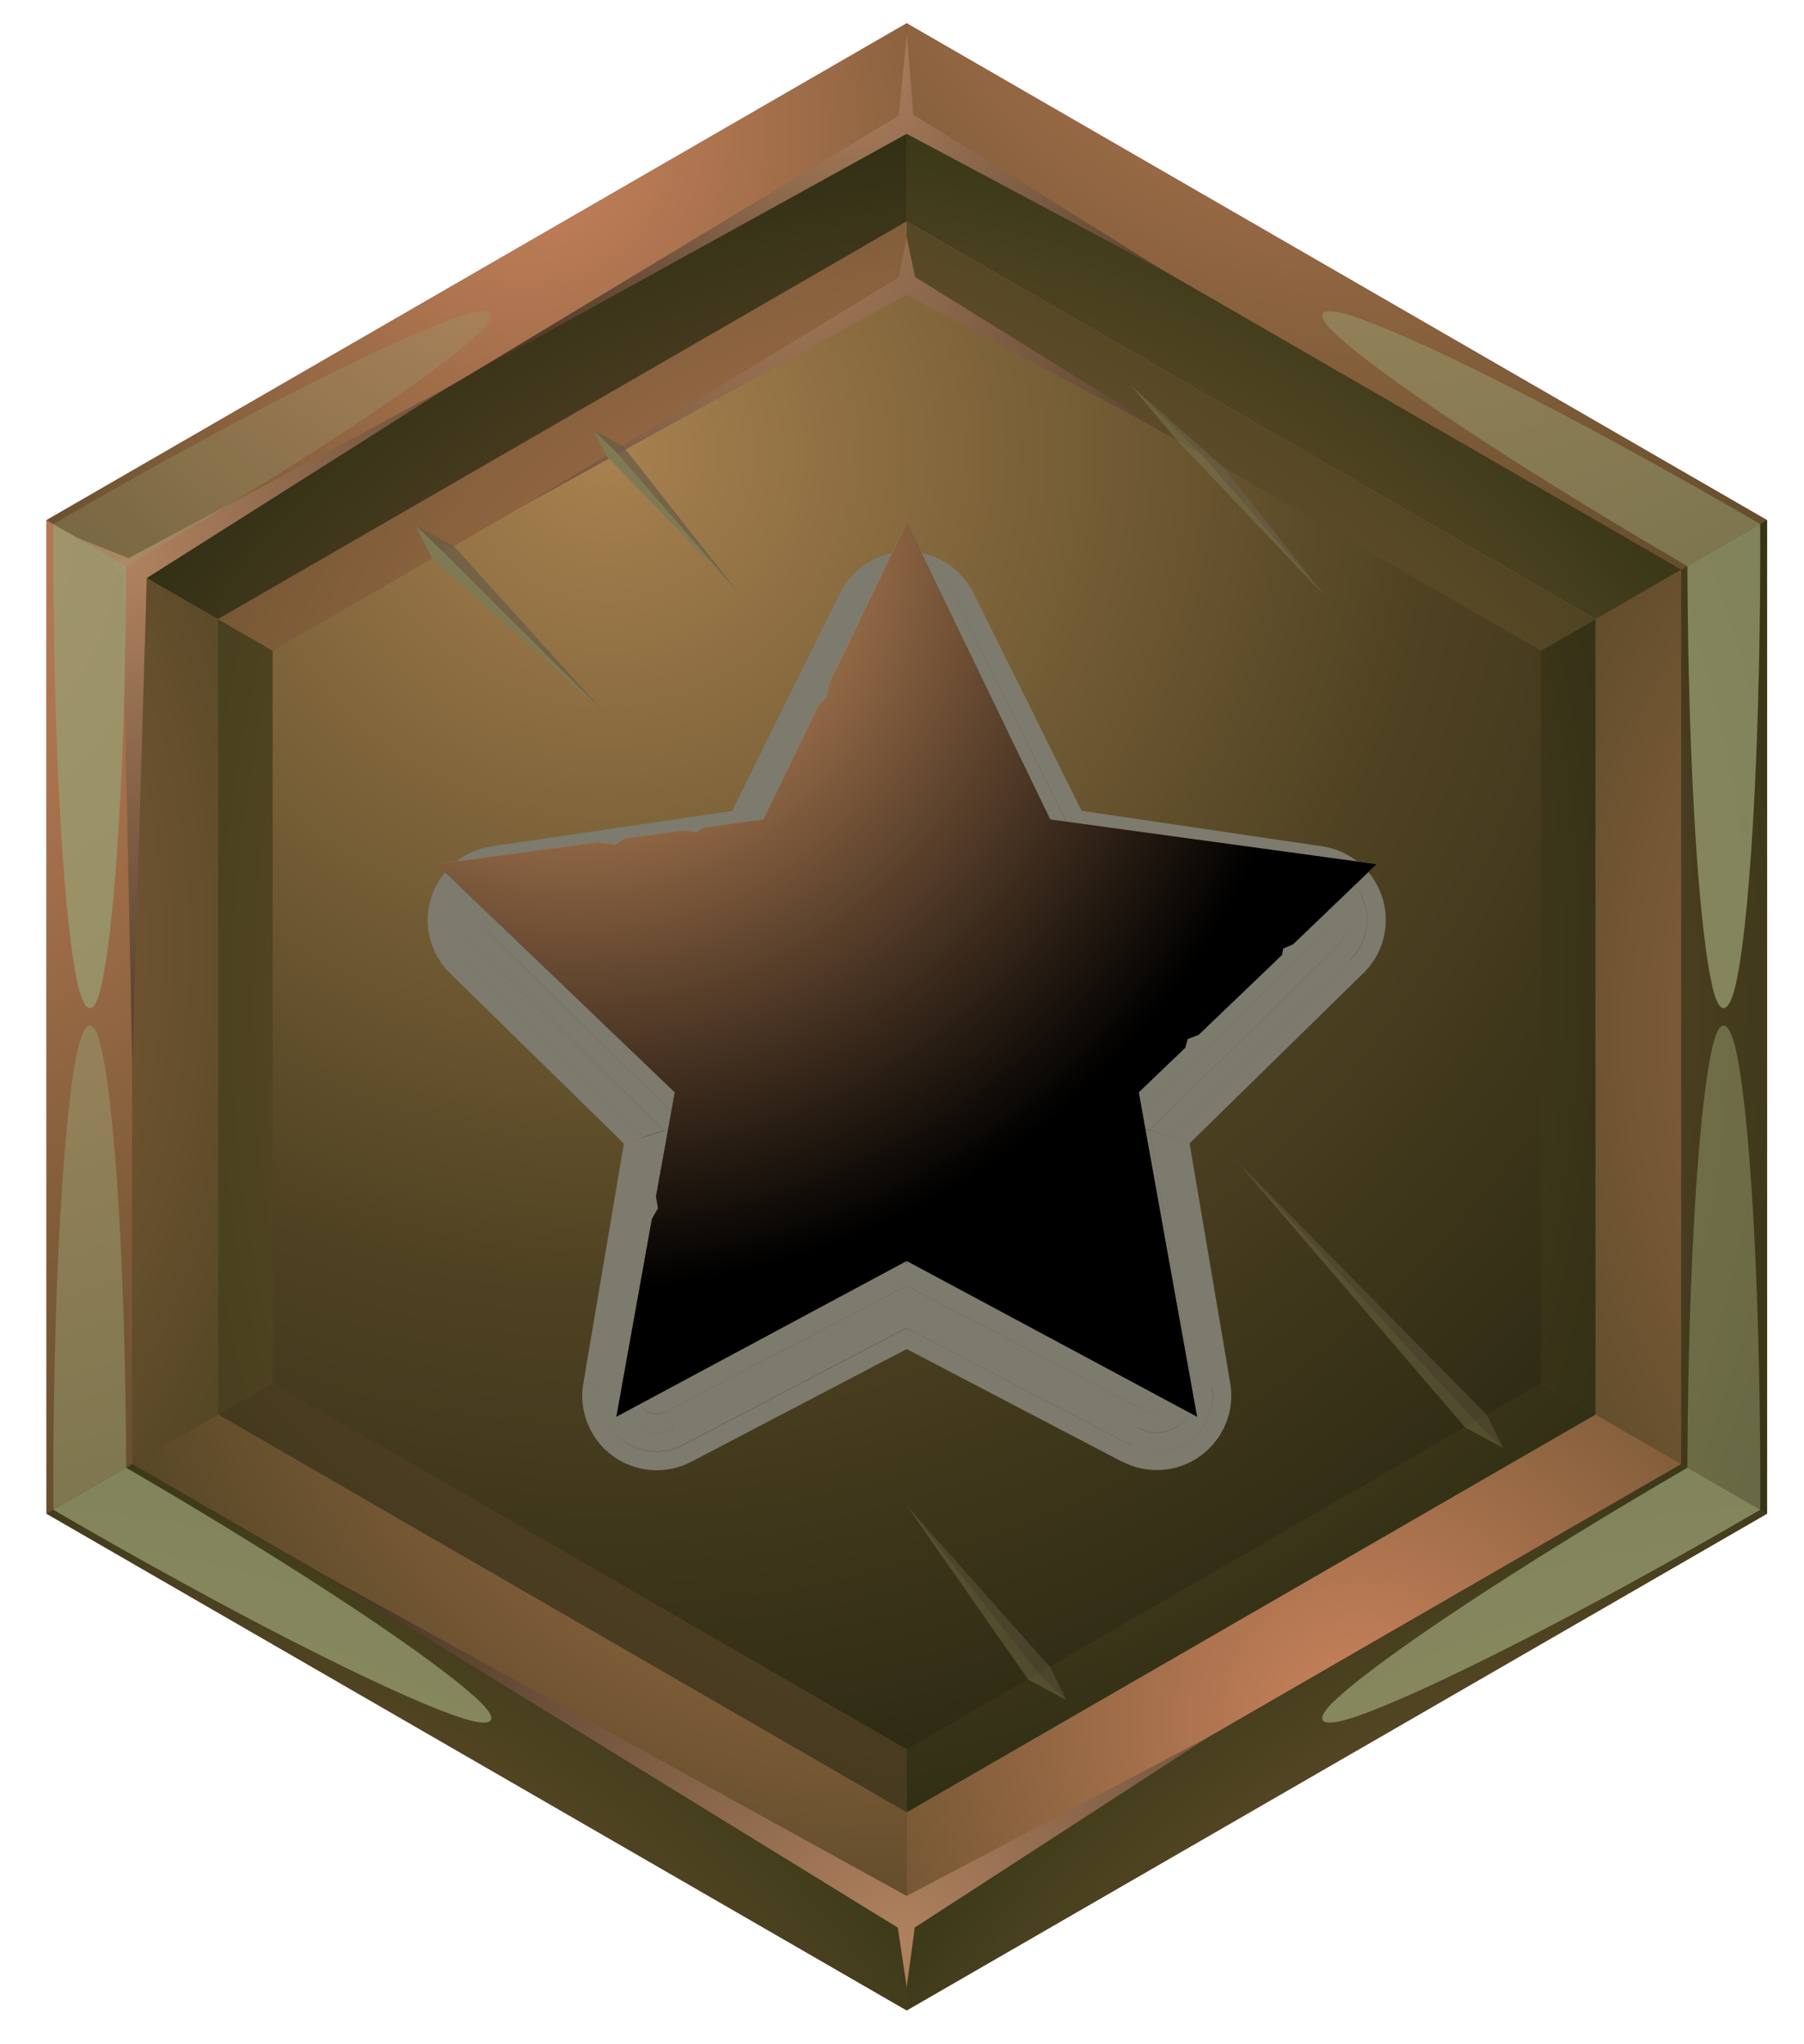 <svg version="1.2" xmlns="http://www.w3.org/2000/svg" viewBox="0 0 256.239 291.271" width="128" height="145">
	<defs>
		<radialGradient id="g1" cx="0" cy="0" r="1" gradientUnits="userSpaceOnUse" gradientTransform="matrix(130.288,0,0,130.288,74.449,18.816)">
			<stop offset="0" stop-color="#ca835d"/>
			<stop offset="1" stop-color="#3b3918"/>
		</radialGradient>
		<radialGradient id="g2" cx="0" cy="0" r="1" gradientUnits="userSpaceOnUse" gradientTransform="matrix(151.186,0,0,151.186,141.709,167.809)">
			<stop offset="0" stop-color="#a66b4c"/>
			<stop offset="1" stop-color="#302f14"/>
		</radialGradient>
		<radialGradient id="g3" cx="0" cy="0" r="1" gradientUnits="userSpaceOnUse" gradientTransform="matrix(168.674,0,0,168.674,191.568,-30.249)">
			<stop offset="0" stop-color="#ca835d"/>
			<stop offset="1" stop-color="#3b3918"/>
		</radialGradient>
		<radialGradient id="g4" cx="0" cy="0" r="1" gradientUnits="userSpaceOnUse" gradientTransform="matrix(156.576,0,0,156.576,110.793,176.347)">
			<stop offset="0" stop-color="#ca835d"/>
			<stop offset="1" stop-color="#3b3918"/>
		</radialGradient>
		<radialGradient id="g5" cx="0" cy="0" r="1" gradientUnits="userSpaceOnUse" gradientTransform="matrix(164.726,0,0,164.726,331.238,146.676)">
			<stop offset="0" stop-color="#ca835d"/>
			<stop offset="1" stop-color="#3b3918"/>
		</radialGradient>
		<radialGradient id="g6" cx="0" cy="0" r="1" gradientUnits="userSpaceOnUse" gradientTransform="matrix(188.62,0,0,188.62,75.449,142.99)">
			<stop offset="0" stop-color="#ca835d"/>
			<stop offset="1" stop-color="#363416"/>
		</radialGradient>
		<radialGradient id="g7" cx="0" cy="0" r="1" gradientUnits="userSpaceOnUse" gradientTransform="matrix(203.041,0,0,203.041,-23.582,75.335)">
			<stop offset="0" stop-color="#ca835d"/>
			<stop offset="1" stop-color="#3b3918"/>
		</radialGradient>
		<radialGradient id="g8" cx="0" cy="0" r="1" gradientUnits="userSpaceOnUse" gradientTransform="matrix(170.095,0,0,170.095,-91.852,134.776)">
			<stop offset="0" stop-color="#ca835d"/>
			<stop offset="1" stop-color="#3b3918"/>
		</radialGradient>
		<radialGradient id="g9" cx="0" cy="0" r="1" gradientUnits="userSpaceOnUse" gradientTransform="matrix(143.115,0,0,143.115,126.062,167.057)">
			<stop offset="0" stop-color="#ca835d"/>
			<stop offset="1" stop-color="#3b3918"/>
		</radialGradient>
		<radialGradient id="g10" cx="0" cy="0" r="1" gradientUnits="userSpaceOnUse" gradientTransform="matrix(166.754,0,0,166.754,-2.076,374.246)">
			<stop offset="0" stop-color="#ca835d"/>
			<stop offset="1" stop-color="#3b3918"/>
		</radialGradient>
		<radialGradient id="g11" cx="0" cy="0" r="1" gradientUnits="userSpaceOnUse" gradientTransform="matrix(118.674,0,0,118.674,193.508,245.023)">
			<stop offset="0" stop-color="#ca835d"/>
			<stop offset="1" stop-color="#3b3918"/>
		</radialGradient>
		<radialGradient id="g12" cx="0" cy="0" r="1" gradientUnits="userSpaceOnUse" gradientTransform="matrix(153.968,0,0,153.968,256.01,361.431)">
			<stop offset="0" stop-color="#ca835d"/>
			<stop offset="1" stop-color="#3b3918"/>
		</radialGradient>
		<radialGradient id="g13" cx="0" cy="0" r="1" gradientUnits="userSpaceOnUse" gradientTransform="matrix(110.828,0,0,110.828,120.453,8.66)">
			<stop offset="0" stop-color="#b0825f"/>
			<stop offset="1" stop-color="#000000"/>
		</radialGradient>
		<radialGradient id="g14" cx="0" cy="0" r="1" gradientUnits="userSpaceOnUse" gradientTransform="matrix(135.434,0,0,135.434,17.678,79.905)">
			<stop offset="0" stop-color="#b0825f"/>
			<stop offset="1" stop-color="#000000"/>
		</radialGradient>
		<radialGradient id="g15" cx="0" cy="0" r="1" gradientUnits="userSpaceOnUse" gradientTransform="matrix(158.46,0,0,158.46,127.595,277.487)">
			<stop offset="0" stop-color="#b0825f"/>
			<stop offset="1" stop-color="#000000"/>
		</radialGradient>
		<linearGradient id="g16" x2="1" gradientUnits="userSpaceOnUse" gradientTransform="matrix(.393,0,0,.151,30.642,106.966)">
			<stop offset="0" stop-color="#84615d"/>
			<stop offset="1" stop-color="#84615d"/>
		</linearGradient>
		<clipPath clipPathUnits="userSpaceOnUse" id="cp1">
			<path d="m177.87 229.91l-49.08 28.34v14.12q27.6-15.94 55.2-31.87 27.59-15.94 55.19-31.87l-12.22-7.06z"/>
		</clipPath>
		<clipPath clipPathUnits="userSpaceOnUse" id="cp2">
			<path d="m73.61 49.3q27.59-15.93 55.18-31.86v-14.12l-61.3 35.4-61.3 35.4 12.23 7.06q27.59-15.93 55.19-31.88z"/>
		</clipPath>
		<clipPath clipPathUnits="userSpaceOnUse" id="cp3">
			<path d="m128.79 31.57l49.09 28.33 49.08 28.33v56.67 56.67l-49.08 28.34-49.09 28.34-49.07-28.34-49.08-28.34v-56.67-56.67l49.08-28.33z"/>
		</clipPath>
		<clipPath clipPathUnits="userSpaceOnUse" id="cp4">
			<path d="m128.79 31.57l49.09 28.33 49.08 28.33v56.67 56.67l-49.08 28.34-49.09 28.34-49.07-28.34-49.08-28.34v-56.67-56.67l49.08-28.33z"/>
		</clipPath>
		<clipPath clipPathUnits="userSpaceOnUse" id="cp5">
			<path d="m128.79 31.57l49.09 28.33 49.08 28.33v56.67 56.67l-49.08 28.34-49.09 28.34-49.07-28.34-49.08-28.34v-56.67-56.67l49.08-28.33z"/>
		</clipPath>
		<clipPath clipPathUnits="userSpaceOnUse" id="cp6">
			<path d="m128.79 31.57l49.09 28.33 49.08 28.33v56.67 56.67l-49.08 28.34-49.09 28.34-49.07-28.34-49.08-28.34v-56.67-56.67l49.08-28.33z"/>
		</clipPath>
		<radialGradient id="g17" cx="0" cy="0" r="1" gradientUnits="userSpaceOnUse" gradientTransform="matrix(235.11,0,0,235.11,238.603,143.562)">
			<stop offset="0" stop-color="#ca835d"/>
			<stop offset="1" stop-color="#3b3918"/>
		</radialGradient>
		<radialGradient id="g18" cx="0" cy="0" r="1" gradientUnits="userSpaceOnUse" gradientTransform="matrix(-223.648,0,0,223.648,19.354,138.373)">
			<stop offset="0" stop-color="#a66b4c"/>
			<stop offset="1" stop-color="#302f14"/>
		</radialGradient>
		<radialGradient id="g19" cx="0" cy="0" r="1" gradientUnits="userSpaceOnUse" gradientTransform="matrix(-121.505,210.448,-210.448,-121.505,68.808,221.97)">
			<stop offset="0" stop-color="#ca835d"/>
			<stop offset="1" stop-color="#3b3918"/>
		</radialGradient>
		<radialGradient id="g20" cx="0" cy="0" r="1" gradientUnits="userSpaceOnUse" gradientTransform="matrix(132.827,-230.058,-230.058,-132.827,186.603,49.147)">
			<stop offset="0" stop-color="#a66b4c"/>
			<stop offset="1" stop-color="#302f14"/>
		</radialGradient>
		<radialGradient id="g21" cx="0" cy="0" r="1" gradientUnits="userSpaceOnUse" gradientTransform="matrix(94.443,163.573,163.573,-94.443,133.283,125.925)">
			<stop offset="0" stop-color="#ca835d"/>
			<stop offset="1" stop-color="#3b3918"/>
		</radialGradient>
		<radialGradient id="g22" cx="0" cy="0" r="1" gradientUnits="userSpaceOnUse" gradientTransform="matrix(-89.492,-155,155,-89.492,95.487,82.329)">
			<stop offset="0" stop-color="#a66b4c"/>
			<stop offset="1" stop-color="#302f14"/>
		</radialGradient>
		<clipPath clipPathUnits="userSpaceOnUse" id="cp7">
			<path d="m128.79 31.57l49.09 28.33 49.08 28.33v56.67 56.67l-49.08 28.34-49.09 28.34-49.07-28.34-49.08-28.34v-56.67-56.67l49.08-28.33z"/>
		</clipPath>
		<radialGradient id="g23" cx="0" cy="0" r="1" gradientUnits="userSpaceOnUse" gradientTransform="matrix(211.327,0,0,211.327,85.632,64.248)">
			<stop offset="0" stop-color="#a8814f"/>
			<stop offset=".56" stop-color="#4f4222"/>
			<stop offset="1" stop-color="#262510"/>
		</radialGradient>
		<radialGradient id="g24" cx="0" cy="0" r="1" gradientUnits="userSpaceOnUse" gradientTransform="matrix(140.869,0,0,140.869,106.405,30.031)">
			<stop offset="0" stop-color="#b0825f"/>
			<stop offset="1" stop-color="#000000"/>
		</radialGradient>
		<linearGradient id="g25" x2="1" gradientUnits="userSpaceOnUse" gradientTransform="matrix(.393,0,0,.229,68.039,47.243)">
			<stop offset="0" stop-color="#989e72"/>
			<stop offset="1" stop-color="#989e72"/>
		</linearGradient>
		<linearGradient id="g26" x2="1" gradientUnits="userSpaceOnUse" gradientTransform="matrix(.393,0,0,2.613,13.841,141.117)">
			<stop offset="0" stop-color="#989e72"/>
			<stop offset="1" stop-color="#989e72"/>
		</linearGradient>
		<linearGradient id="g27" x2="1" gradientUnits="userSpaceOnUse" gradientTransform="matrix(.393,0,0,2.613,243.755,148.691)">
			<stop offset="0" stop-color="#989e72"/>
			<stop offset="1" stop-color="#989e72"/>
		</linearGradient>
		<linearGradient id="g28" x2="1" gradientUnits="userSpaceOnUse" gradientTransform="matrix(.393,0,0,.229,189.557,242.565)">
			<stop offset="0" stop-color="#989e72"/>
			<stop offset="1" stop-color="#989e72"/>
		</linearGradient>
		<linearGradient id="g29" x2="1" gradientUnits="userSpaceOnUse" gradientTransform="matrix(.393,0,0,.229,189.557,47.243)">
			<stop offset="0" stop-color="#989e72"/>
			<stop offset="1" stop-color="#989e72"/>
		</linearGradient>
		<linearGradient id="g30" x2="1" gradientUnits="userSpaceOnUse" gradientTransform="matrix(.393,0,0,2.613,243.755,141.117)">
			<stop offset="0" stop-color="#989e72"/>
			<stop offset="1" stop-color="#989e72"/>
		</linearGradient>
		<linearGradient id="g31" x2="1" gradientUnits="userSpaceOnUse" gradientTransform="matrix(.393,0,0,2.613,13.841,148.691)">
			<stop offset="0" stop-color="#989e72"/>
			<stop offset="1" stop-color="#989e72"/>
		</linearGradient>
		<linearGradient id="g32" x2="1" gradientUnits="userSpaceOnUse" gradientTransform="matrix(.393,0,0,.229,68.039,242.565)">
			<stop offset="0" stop-color="#989e72"/>
			<stop offset="1" stop-color="#989e72"/>
		</linearGradient>
		<linearGradient id="g33" x2="1" gradientUnits="userSpaceOnUse" gradientTransform="matrix(.393,0,0,.377,128.797,192.242)">
			<stop offset="0" stop-color="#7c7b6d"/>
			<stop offset="1" stop-color="#7c7b6d"/>
		</linearGradient>
		<radialGradient id="g34" cx="0" cy="0" r="1" gradientUnits="userSpaceOnUse" gradientTransform="matrix(73.904,0,0,73.904,81.182,106.432)">
			<stop offset="0" stop-color="#d7a372"/>
			<stop offset="1" stop-color="#3b300d"/>
		</radialGradient>
		<radialGradient id="g35" cx="0" cy="0" r="1" gradientUnits="userSpaceOnUse" gradientTransform="matrix(125.705,0,0,125.705,115.745,81.544)">
			<stop offset="0" stop-color="#d7a972"/>
			<stop offset="1" stop-color="#3b3918"/>
		</radialGradient>
		<radialGradient id="g36" cx="0" cy="0" r="1" gradientUnits="userSpaceOnUse" gradientTransform="matrix(83.249,0,0,83.249,86.805,142.832)">
			<stop offset="0" stop-color="#ca8d5d"/>
			<stop offset="1" stop-color="#3b3918"/>
		</radialGradient>
		<radialGradient id="g37" cx="0" cy="0" r="1" gradientUnits="userSpaceOnUse" gradientTransform="matrix(68.302,0,0,68.302,186.688,105.662)">
			<stop offset="0" stop-color="#ca8d5d"/>
			<stop offset="1" stop-color="#3b3918"/>
		</radialGradient>
		<radialGradient id="g38" cx="0" cy="0" r="1" gradientUnits="userSpaceOnUse" gradientTransform="matrix(112.961,0,0,112.961,209.09,162.478)">
			<stop offset="0" stop-color="#785d4e"/>
			<stop offset="1" stop-color="#2b2a12"/>
		</radialGradient>
		<radialGradient id="g39" cx="0" cy="0" r="1" gradientUnits="userSpaceOnUse" gradientTransform="matrix(145.537,0,0,145.537,224.235,176.237)">
			<stop offset="0" stop-color="#ca8d5d"/>
			<stop offset="1" stop-color="#3b3918"/>
		</radialGradient>
		<radialGradient id="g40" cx="0" cy="0" r="1" gradientUnits="userSpaceOnUse" gradientTransform="matrix(121.496,0,0,121.496,188.026,120.215)">
			<stop offset="0" stop-color="#784e37"/>
			<stop offset="1" stop-color="#2b2a12"/>
		</radialGradient>
		<radialGradient id="g41" cx="0" cy="0" r="1" gradientUnits="userSpaceOnUse" gradientTransform="matrix(114.618,0,0,114.618,79.586,89.196)">
			<stop offset="0" stop-color="#784e37"/>
			<stop offset="1" stop-color="#2b2a12"/>
		</radialGradient>
		<radialGradient id="g42" cx="0" cy="0" r="1" gradientUnits="userSpaceOnUse" gradientTransform="matrix(97.77,0,0,97.77,87.594,216.773)">
			<stop offset="0" stop-color="#ca8d5d"/>
			<stop offset="1" stop-color="#3b3918"/>
		</radialGradient>
		<radialGradient id="g43" cx="0" cy="0" r="1" gradientUnits="userSpaceOnUse" gradientTransform="matrix(123.396,0,0,123.396,126.137,71.931)">
			<stop offset="0" stop-color="#785d4e"/>
			<stop offset="1" stop-color="#2b2a12"/>
		</radialGradient>
		<linearGradient id="g44" x2="1" gradientUnits="userSpaceOnUse" gradientTransform="matrix(9.403,12.942,-9.403,6.832,119.395,131.962)">
			<stop offset="0" stop-color="#000000"/>
			<stop offset="1" stop-color="#b7b58f"/>
		</linearGradient>
		<linearGradient id="g45" x2="1" gradientUnits="userSpaceOnUse" gradientTransform="matrix(60.579,19.683,-2.628,8.088,68.219,125.22)">
			<stop offset="0" stop-color="#000000"/>
			<stop offset="1" stop-color="#b7b58f"/>
		</linearGradient>
		<linearGradient id="g46" x2="1" gradientUnits="userSpaceOnUse" gradientTransform="matrix(23.102,-31.926,4.264,3.086,87.514,201.955)">
			<stop offset="0" stop-color="#000000"/>
			<stop offset="1" stop-color="#b7b58f"/>
		</linearGradient>
		<linearGradient id="g47" x2="1" gradientUnits="userSpaceOnUse" gradientTransform="matrix(28.192,-9.16,1.224,3.767,128.797,144.903)">
			<stop offset="0" stop-color="#000000"/>
			<stop offset="1" stop-color="#b7b58f"/>
		</linearGradient>
		<linearGradient id="g48" x2="1" gradientUnits="userSpaceOnUse" gradientTransform="matrix(-6.149,-8.463,1.428,-1.038,148.038,171.386)">
			<stop offset="0" stop-color="#000000"/>
			<stop offset="1" stop-color="#b7b58f"/>
		</linearGradient>
		<radialGradient id="g49" cx="0" cy="0" r="1" gradientUnits="userSpaceOnUse" gradientTransform="matrix(98.114,0,0,98.114,76.017,190.434)">
			<stop offset="0" stop-color="#7f7a54"/>
			<stop offset="1" stop-color="#e8f0ff"/>
		</radialGradient>
		<radialGradient id="g50" cx="0" cy="0" r="1" gradientUnits="userSpaceOnUse" gradientTransform="matrix(117.645,0,0,117.645,156.856,98.417)">
			<stop offset="0" stop-color="#7f7a54"/>
			<stop offset="1" stop-color="#e8f0ff"/>
		</radialGradient>
		<radialGradient id="g51" cx="0" cy="0" r="1" gradientUnits="userSpaceOnUse" gradientTransform="matrix(91.753,0,0,91.753,138.786,146.444)">
			<stop offset="0" stop-color="#7f7a54"/>
			<stop offset="1" stop-color="#e8f0ff"/>
		</radialGradient>
		<radialGradient id="g52" cx="0" cy="0" r="1" gradientUnits="userSpaceOnUse" gradientTransform="matrix(110.607,0,0,110.607,111.78,174.107)">
			<stop offset="0" stop-color="#7f7a54"/>
			<stop offset="1" stop-color="#e8f0ff"/>
		</radialGradient>
		<radialGradient id="g53" cx="0" cy="0" r="1" gradientUnits="userSpaceOnUse" gradientTransform="matrix(106.39,0,0,106.39,88.49,113.521)">
			<stop offset="0" stop-color="#7f7a54"/>
			<stop offset="1" stop-color="#e8f0ff"/>
		</radialGradient>
		<radialGradient id="g54" cx="0" cy="0" r="1" gradientUnits="userSpaceOnUse" gradientTransform="matrix(121.135,0,0,121.135,108.012,124.655)">
			<stop offset="0" stop-color="#7f7a54"/>
			<stop offset="1" stop-color="#e8f0ff"/>
		</radialGradient>
		<radialGradient id="g55" cx="0" cy="0" r="1" gradientUnits="userSpaceOnUse" gradientTransform="matrix(109.089,0,0,109.089,104.819,122.619)">
			<stop offset="0" stop-color="#7f7a54"/>
			<stop offset="1" stop-color="#e8f0ff"/>
		</radialGradient>
		<radialGradient id="g56" cx="0" cy="0" r="1" gradientUnits="userSpaceOnUse" gradientTransform="matrix(107.029,0,0,107.029,127.929,119.086)">
			<stop offset="0" stop-color="#7f7a54"/>
			<stop offset="1" stop-color="#e8f0ff"/>
		</radialGradient>
		<radialGradient id="g57" cx="0" cy="0" r="1" gradientUnits="userSpaceOnUse" gradientTransform="matrix(104.068,0,0,104.068,106.477,107.419)">
			<stop offset="0" stop-color="#7f7a54"/>
			<stop offset="1" stop-color="#e8f0ff"/>
		</radialGradient>
		<radialGradient id="g58" cx="0" cy="0" r="1" gradientUnits="userSpaceOnUse" gradientTransform="matrix(107.592,0,0,107.592,164.863,155.211)">
			<stop offset="0" stop-color="#7f7a54"/>
			<stop offset="1" stop-color="#e8f0ff"/>
		</radialGradient>
		<radialGradient id="g59" cx="0" cy="0" r="1" gradientUnits="userSpaceOnUse" gradientTransform="matrix(73.978,0,0,73.978,119.848,119.523)">
			<stop offset="0" stop-color="#ffeb68"/>
			<stop offset="1" stop-color="#000800"/>
		</radialGradient>
		<radialGradient id="g60" cx="0" cy="0" r="1" gradientUnits="userSpaceOnUse" gradientTransform="matrix(107.18,0,0,107.18,81.436,76.866)">
			<stop offset="0" stop-color="#eda971"/>
			<stop offset="1" stop-color="#000000"/>
		</radialGradient>
	</defs>
	<style>
		.s0 { fill: #84303c } 
		.s1 { fill: url(#g1) } 
		.s2 { fill: url(#g2) } 
		.s3 { fill: url(#g3) } 
		.s4 { fill: url(#g4) } 
		.s5 { fill: url(#g5) } 
		.s6 { fill: url(#g6) } 
		.s7 { fill: url(#g7) } 
		.s8 { fill: url(#g8) } 
		.s9 { fill: url(#g9) } 
		.s10 { fill: url(#g10) } 
		.s11 { fill: url(#g11) } 
		.s12 { fill: url(#g12) } 
		.s13 { mix-blend-mode: screen;fill: url(#g13) } 
		.s14 { mix-blend-mode: screen;fill: url(#g14) } 
		.s15 { mix-blend-mode: screen;fill: url(#g15) } 
		.s16 { mix-blend-mode: multiply;fill: url(#g16) } 
		.s17 { fill: #4f4c3b } 
		.s18 { fill: url(#g17) } 
		.s19 { fill: url(#g18) } 
		.s20 { fill: url(#g19) } 
		.s21 { fill: url(#g20) } 
		.s22 { fill: url(#g21) } 
		.s23 { fill: url(#g22) } 
		.s24 { fill: url(#g23) } 
		.s25 { mix-blend-mode: screen;fill: url(#g24) } 
		.s26 { mix-blend-mode: screen;fill: #7f7a54 } 
		.s27 { opacity: .75;mix-blend-mode: multiply;fill: #685c46 } 
		.s28 { opacity: .45;mix-blend-mode: multiply;fill: #685c46 } 
		.s29 { opacity: .4;mix-blend-mode: screen;fill: #7f7a54 } 
		.s30 { opacity: .5;mix-blend-mode: screen;fill: #7f7a54 } 
		.s31 { opacity: .3;mix-blend-mode: color;fill: url(#g25) } 
		.s32 { opacity: .75;mix-blend-mode: color;fill: url(#g26) } 
		.s33 { opacity: .5;mix-blend-mode: color;fill: url(#g27) } 
		.s34 { opacity: .75;mix-blend-mode: color;fill: url(#g28) } 
		.s35 { opacity: .5;mix-blend-mode: color;fill: url(#g29) } 
		.s36 { opacity: .75;mix-blend-mode: color;fill: url(#g30) } 
		.s37 { opacity: .5;mix-blend-mode: color;fill: url(#g31) } 
		.s38 { opacity: .75;mix-blend-mode: color;fill: url(#g32) } 
		.s39 { opacity: .4;mix-blend-mode: screen;fill: #9b9b9b } 
		.s40 { opacity: .75;mix-blend-mode: multiply;fill: #3b424c } 
		.s41 { mix-blend-mode: multiply;fill: url(#g33) } 
		.s42 { fill: #808080 } 
		.s43 { fill: url(#g34) } 
		.s44 { fill: url(#g35) } 
		.s45 { fill: url(#g36) } 
		.s46 { fill: url(#g37) } 
		.s47 { fill: url(#g38) } 
		.s48 { fill: url(#g39) } 
		.s49 { fill: url(#g40) } 
		.s50 { fill: url(#g41) } 
		.s51 { fill: url(#g42) } 
		.s52 { fill: url(#g43) } 
		.s53 { opacity: .4;mix-blend-mode: screen;fill: url(#g44) } 
		.s54 { opacity: .5;mix-blend-mode: screen;fill: url(#g45) } 
		.s55 { opacity: .25;mix-blend-mode: screen;fill: url(#g46) } 
		.s56 { opacity: .3;mix-blend-mode: screen;fill: url(#g47) } 
		.s57 { opacity: .25;mix-blend-mode: screen;fill: url(#g48) } 
		.s58 { opacity: .4;mix-blend-mode: screen;fill: #bfa14c } 
		.s59 { opacity: .65;mix-blend-mode: multiply;fill: url(#g49) } 
		.s60 { opacity: .4;mix-blend-mode: multiply;fill: url(#g50) } 
		.s61 { opacity: .4;mix-blend-mode: multiply;fill: url(#g51) } 
		.s62 { opacity: .65;mix-blend-mode: multiply;fill: url(#g52) } 
		.s63 { opacity: .4;mix-blend-mode: multiply;fill: url(#g53) } 
		.s64 { opacity: .5;mix-blend-mode: multiply;fill: url(#g54) } 
		.s65 { opacity: .4;mix-blend-mode: multiply;fill: url(#g55) } 
		.s66 { opacity: .4;mix-blend-mode: multiply;fill: url(#g56) } 
		.s67 { opacity: .6;mix-blend-mode: multiply;fill: url(#g57) } 
		.s68 { opacity: .4;mix-blend-mode: multiply;fill: url(#g58) } 
		.s69 { opacity: .5;mix-blend-mode: screen;fill: #bfa14c } 
		.s70 { opacity: .5;mix-blend-mode: screen;fill: url(#g59) } 
		.s71 { mix-blend-mode: screen;fill: url(#g60) } 
	</style>
	<g id="Layer 1">
		<g id="&lt;Group&gt;">
			<g id="&lt;Group&gt;">
				<path id="&lt;Compound Path&gt;" fill-rule="evenodd" class="s0" d="m128.79 3.32l61.31 35.4 61.31 35.4v70.78 70.8l-61.31 35.39-61.31 35.39-61.3-35.39-61.3-35.39v-70.8-70.78l61.3-35.4zm0 28.23l49.08 28.34 49.08 28.33v56.68 56.67l-49.08 28.34-49.08 28.33-49.07-28.33-49.08-28.34v-56.67-56.68l49.08-28.33z"/>
				<path id="&lt;Path&gt;" fill-rule="evenodd" class="s1" d="m73.61 49.3q27.59-15.93 55.18-31.86v-14.12l-61.3 35.4-61.3 35.4 12.23 7.06q27.59-15.93 55.19-31.88z"/>
				<path id="&lt;Path&gt;" fill-rule="evenodd" class="s2" d="m128.79 17.44q-27.59 15.93-55.18 31.86-27.6 15.94-55.19 31.88l12.22 7.06 49.08-28.34 49.07-28.33z"/>
				<path id="&lt;Path&gt;" fill-rule="evenodd" class="s3" d="m128.79 17.44q27.6 15.93 55.2 31.86 27.59 15.94 55.19 31.88l12.23-7.06-61.31-35.4-61.31-35.4z"/>
				<path id="&lt;Path&gt;" fill-rule="evenodd" class="s4" d="m183.99 49.3q-27.6-15.93-55.2-31.86v14.13l49.08 28.33 49.09 28.34 12.22-7.06q-27.6-15.93-55.19-31.88z"/>
				<path id="&lt;Path&gt;" fill-rule="evenodd" class="s5" d="m226.96 88.24v56.66 56.67l12.22 7.06q0-31.87 0-63.73 0-31.86 0-63.72z"/>
				<path id="&lt;Path&gt;" fill-rule="evenodd" class="s6" d="m239.18 81.18q0 31.86 0 63.72 0 31.86 0 63.73l12.23 7.07v-70.8-70.78z"/>
				<path id="&lt;Path&gt;" fill-rule="evenodd" class="s7" d="m18.42 144.9q0-31.86 0-63.72l-12.23-7.06v70.78 70.8l12.23-7.07q0-31.87 0-63.73z"/>
				<path id="&lt;Path&gt;" fill-rule="evenodd" class="s8" d="m18.42 81.18q0 31.86 0 63.72 0 31.86 0 63.73l12.22-7.06v-56.67-56.66z"/>
				<path id="&lt;Path&gt;" fill-rule="evenodd" class="s9" d="m79.72 229.91l-49.08-28.34-12.22 7.06q27.59 15.93 55.19 31.87 27.59 15.93 55.18 31.87v-14.12z"/>
				<path id="&lt;Path&gt;" fill-rule="evenodd" class="s10" d="m73.61 240.5q-27.6-15.94-55.19-31.87l-12.23 7.07 61.3 35.39 61.3 35.39v-14.11q-27.59-15.94-55.18-31.87z"/>
				<path id="&lt;Path&gt;" fill-rule="evenodd" class="s11" d="m177.87 229.91l-49.08 28.34v14.12q27.6-15.94 55.2-31.87 27.59-15.94 55.19-31.87l-12.22-7.06z"/>
				<path id="&lt;Path&gt;" fill-rule="evenodd" class="s12" d="m183.99 240.5q-27.6 15.93-55.2 31.87v14.11l61.31-35.39 61.31-35.39-12.23-7.07q-27.6 15.93-55.19 31.87z"/>
				<path id="&lt;Path&gt;" fill-rule="evenodd" class="s13" d="m65.26 54.13l62.41-37.66 1.12-11.54c0.09 0.23 0.95 11.4 0.95 11.4l36.02 22.46-36.97-19.72z"/>
				<path id="&lt;Path&gt;" fill-rule="evenodd" class="s14" d="m63.33 55.24l-45.46 24.3-7.4-2.96 6.49 5.26 1.46 69.96 2.06-69.43z"/>
				<path id="&lt;Path&gt;" fill-rule="evenodd" class="s15" d="m46.01 224.56l81.52 50.13 1.26 8.48 1.15-8.5 41.89-27.16-43.04 22.66z"/>
				<path id="&lt;Mesh&gt;" class="s16" d="m30.64 88.24q0 9.36 0 18.73c8.63-16.14 57.26-47.34 84.36-61.96 4.43-2.41 9.13-3.61 13.83-3.6 0-3.12 0.51-6.75-0.04-9.84q-24.54 14.16-49.07 28.33-12.27 7.09-24.54 14.17-12.27 7.08-24.54 14.17zm98.19-46.83c4.67 0 9.33 1.2 13.77 3.6 27.09 14.62 75.73 45.82 84.36 61.96q0-9.37 0-18.73-12.27-7.09-24.54-14.17-12.27-7.1-24.55-14.17-24.54-14.17-49.08-28.33c0.55 3.09 0.04 6.72 0.04 9.84z"/>
				<g id="Clip-Path: Clip-Path: Clip-Path: Clip-Path: &lt;Clip Group&gt;" clip-path="url(#cp1)">
					<g id="Clip-Path: Clip-Path: Clip-Path: &lt;Clip Group&gt;">
						<g id="Clip-Path: Clip-Path: &lt;Clip Group&gt;">
							<g id="Clip-Path: &lt;Clip Group&gt;">
								<g id="&lt;Clip Group&gt;">
								</g>
							</g>
						</g>
					</g>
				</g>
				<g id="Clip-Path: Clip-Path: Clip-Path: Clip-Path: &lt;Clip Group&gt;" clip-path="url(#cp2)">
					<g id="Clip-Path: Clip-Path: Clip-Path: &lt;Clip Group&gt;">
						<g id="Clip-Path: Clip-Path: &lt;Clip Group&gt;">
							<g id="Clip-Path: &lt;Clip Group&gt;">
								<g id="&lt;Clip Group&gt;">
								</g>
							</g>
						</g>
					</g>
				</g>
			</g>
			<g id="&lt;Group&gt;">
				<g id="&lt;Group&gt;">
					<g id="Clip-Path: Clip-Path: Clip-Path: Clip-Path: &lt;Clip Group&gt;" clip-path="url(#cp3)">
						<g id="Clip-Path: Clip-Path: Clip-Path: &lt;Clip Group&gt;">
							<g id="Clip-Path: Clip-Path: &lt;Clip Group&gt;">
								<g id="Clip-Path: &lt;Clip Group&gt;">
									<g id="&lt;Clip Group&gt;">
									</g>
								</g>
							</g>
						</g>
					</g>
				</g>
				<g id="&lt;Group&gt;">
					<g id="Clip-Path: Clip-Path: Clip-Path: Clip-Path: &lt;Clip Group&gt;" clip-path="url(#cp4)">
						<g id="Clip-Path: Clip-Path: Clip-Path: &lt;Clip Group&gt;">
							<g id="Clip-Path: Clip-Path: &lt;Clip Group&gt;">
								<g id="Clip-Path: &lt;Clip Group&gt;">
									<g id="&lt;Clip Group&gt;">
									</g>
								</g>
							</g>
						</g>
					</g>
				</g>
				<g id="&lt;Group&gt;">
					<g id="Clip-Path: Clip-Path: Clip-Path: Clip-Path: &lt;Clip Group&gt;" clip-path="url(#cp5)">
						<g id="Clip-Path: Clip-Path: Clip-Path: &lt;Clip Group&gt;">
							<g id="Clip-Path: Clip-Path: &lt;Clip Group&gt;">
								<g id="Clip-Path: &lt;Clip Group&gt;">
									<g id="&lt;Clip Group&gt;">
									</g>
								</g>
							</g>
						</g>
					</g>
				</g>
			</g>
			<g id="&lt;Group&gt;">
				<g id="&lt;Group&gt;">
					<g id="Clip-Path: Clip-Path: Clip-Path: Clip-Path: &lt;Clip Group&gt;" clip-path="url(#cp6)">
						<g id="Clip-Path: Clip-Path: Clip-Path: &lt;Clip Group&gt;">
							<g id="Clip-Path: Clip-Path: &lt;Clip Group&gt;">
								<g id="Clip-Path: &lt;Clip Group&gt;">
									<g id="&lt;Clip Group&gt;">
									</g>
								</g>
							</g>
						</g>
					</g>
				</g>
				<g id="&lt;Group&gt;">
					<path id="&lt;Path&gt;" fill-rule="evenodd" class="s17" d="m128.79 31.57l49.09 28.33 49.08 28.33v56.67 56.67l-49.08 28.34-49.09 28.34-49.07-28.34-49.08-28.34v-56.67-56.67l49.08-28.33z"/>
					<path id="&lt;Path&gt;" fill-rule="evenodd" class="s18" d="m30.64 88.23l13.59 7.85v97.65l-13.59 7.84z"/>
					<path id="&lt;Path&gt;" fill-rule="evenodd" class="s19" d="m226.96 88.23l-13.59 7.85v97.65l13.59 7.84z"/>
					<path id="&lt;Path&gt;" fill-rule="evenodd" class="s20" d="m226.96 88.24l-13.59 7.84-84.58-48.83v-15.68z"/>
					<path id="&lt;Path&gt;" fill-rule="evenodd" class="s21" d="m128.79 258.25v-15.7l-84.56-48.82-13.59 7.84z"/>
					<path id="&lt;Path&gt;" fill-rule="evenodd" class="s22" d="m30.64 88.24l13.59 7.84 84.56-48.83v-15.68z"/>
					<path id="&lt;Path&gt;" fill-rule="evenodd" class="s23" d="m128.79 258.25v-15.7l84.58-48.82 13.59 7.84z"/>
					<g id="&lt;Clip Group&gt;">
						<g id="&lt;Group&gt;" style="opacity: .5">
						</g>
					</g>
				</g>
				<g id="&lt;Group&gt;">
					<g id="Clip-Path: Clip-Path: Clip-Path: Clip-Path: &lt;Clip Group&gt;" clip-path="url(#cp7)">
						<g id="Clip-Path: Clip-Path: Clip-Path: &lt;Clip Group&gt;">
							<g id="Clip-Path: Clip-Path: &lt;Clip Group&gt;">
								<g id="Clip-Path: &lt;Clip Group&gt;">
									<g id="&lt;Clip Group&gt;">
									</g>
								</g>
							</g>
						</g>
					</g>
				</g>
			</g>
			<path id="&lt;Path&gt;" fill-rule="evenodd" class="s24" d="m128.79 40.54l45.19 26.09 45.2 26.09v52.18 52.19l-45.2 26.09-45.19 26.09-45.19-26.09-45.18-26.09v-52.19-52.18l45.18-26.09z"/>
			<g id="&lt;Clip Group&gt;">
				<g id="&lt;Group&gt;" style="opacity: .5">
				</g>
			</g>
			<path id="&lt;Path&gt;" fill-rule="evenodd" class="s25" d="m128.79 33.82l-1.13 5.71-52.69 32.08 53.79-29.59 37.84 20.21-36.61-22.76z"/>
			<g id="&lt;Group&gt;">
				<path id="&lt;Path&gt;" fill-rule="evenodd" class="s26" d="m61.15 79.6l24.33 21.72-22.79-22.7-3.89-3.74z"/>
				<path id="&lt;Path&gt;" fill-rule="evenodd" class="s27" d="m62.69 78.62l-3.89-3.74 5.44 2.93 21.24 23.51z"/>
			</g>
			<g id="&lt;Group&gt;">
				<path id="&lt;Path&gt;" fill-rule="evenodd" class="s28" d="m211.47 201.61l-35.92-36.47 34.37 37.46 3.88 3.73z"/>
				<path id="&lt;Path&gt;" fill-rule="evenodd" class="s29" d="m209.92 202.6l3.88 3.73-5.43-2.93-32.82-38.26z"/>
			</g>
			<g id="&lt;Group&gt;">
				<path id="&lt;Path&gt;" fill-rule="evenodd" class="s28" d="m149.2 237.54l-20.41-22.99 18.88 23.97 3.88 3.74z"/>
				<path id="&lt;Path&gt;" fill-rule="evenodd" class="s29" d="m147.67 238.52l3.88 3.74-5.44-2.92-17.32-24.79z"/>
			</g>
			<g id="&lt;Group&gt;">
				<path id="&lt;Path&gt;" fill-rule="evenodd" class="s26" d="m85.99 64.96l18.74 19.42-17.55-20.18-2.98-2.88z"/>
				<path id="&lt;Path&gt;" fill-rule="evenodd" class="s27" d="m87.18 64.2l-2.98-2.88 4.17 2.27 16.36 20.79z"/>
			</g>
			<g id="&lt;Group&gt;">
				<path id="&lt;Path&gt;" fill-rule="evenodd" class="s30" d="m167.41 62.84l21.06 22.17-17.56-20.18-10.21-9.95z"/>
				<path id="&lt;Path&gt;" fill-rule="evenodd" class="s27" d="m170.91 64.83l-10.21-9.95 13.28 11.75 14.49 18.38z"/>
			</g>
			<g id="&lt;Group&gt;">
				<g id="&lt;Group&gt;">
					<path id="&lt;Mesh&gt;" class="s31" d="m68.04 47.25c1.46-1.44 1.89-2.39 1.27-2.74-7.94 4.59-32.24 18.72-56.99 33.14q2.6 1.51 5.22 3.02c24.75-14.42 44.6-27.66 50.5-33.42zm1.27-2.74c-0.59-0.36-2.18-0.14-4.72 0.75-9.92 3.44-32.68 15.01-57.43 29.41q2.58 1.49 5.16 2.98c24.75-14.42 49.05-28.55 56.99-33.14z"/>
					<path id="&lt;Mesh&gt;" class="s32" d="m13.84 141.11c-0.51 1.99-1.12 2.82-1.74 2.48 0.03-9.17 0.11-37.29 0.22-65.94q2.6 1.51 5.22 3.02c-0.1 28.64-1.65 52.45-3.7 60.44zm-1.74 2.48c-0.6-0.34-1.2-1.83-1.71-4.47-1.97-10.31-3.33-35.79-3.23-64.45q2.58 1.49 5.16 2.98c-0.11 28.65-0.19 56.77-0.22 65.94z"/>
				</g>
				<g id="&lt;Group&gt;">
					<path id="&lt;Mesh&gt;" class="s33" d="m243.75 148.7c0.51-2 1.13-2.82 1.74-2.48-0.02 9.16-0.1 37.28-0.2 65.94q-2.62-1.51-5.23-3.01c0.1-28.66 1.66-52.46 3.69-60.45zm1.74-2.48c0.61 0.34 1.21 1.83 1.71 4.47 1.98 10.31 3.34 35.79 3.24 64.45q-2.58-1.49-5.15-2.98c0.1-28.66 0.18-56.78 0.2-65.94z"/>
					<path id="&lt;Mesh&gt;" class="s34" d="m189.56 242.56c-1.47 1.44-1.89 2.38-1.27 2.75 7.93-4.61 32.24-18.74 57-33.15q-2.62-1.51-5.23-3.01c-24.76 14.4-44.6 27.65-50.5 33.41zm-1.27 2.75c0.59 0.35 2.18 0.13 4.71-0.76 9.93-3.44 32.68-15 57.44-29.41q-2.58-1.49-5.15-2.98c-24.76 14.41-49.07 28.54-57 33.15z"/>
				</g>
			</g>
			<g id="&lt;Group&gt;">
				<g id="&lt;Group&gt;">
					<path id="&lt;Mesh&gt;" class="s35" d="m189.56 47.25c-1.47-1.44-1.89-2.39-1.27-2.74 7.93 4.59 32.24 18.72 57 33.14q-2.62 1.51-5.23 3.02c-24.76-14.42-44.6-27.66-50.5-33.42zm-1.27-2.74c0.59-0.36 2.18-0.14 4.71 0.75 9.93 3.44 32.68 15.01 57.44 29.41q-2.58 1.49-5.15 2.98c-24.76-14.42-49.07-28.55-57-33.14z"/>
					<path id="&lt;Mesh&gt;" class="s36" d="m243.75 141.11c0.51 1.99 1.13 2.82 1.74 2.48-0.02-9.17-0.1-37.29-0.2-65.94q-2.62 1.51-5.23 3.02c0.1 28.64 1.66 52.45 3.69 60.44zm1.74 2.48c0.61-0.34 1.21-1.83 1.71-4.47 1.98-10.31 3.34-35.79 3.24-64.45q-2.58 1.49-5.15 2.98c0.1 28.65 0.18 56.77 0.2 65.94z"/>
				</g>
				<g id="&lt;Group&gt;">
					<path id="&lt;Mesh&gt;" class="s37" d="m13.84 148.7c-0.51-2-1.12-2.82-1.74-2.48 0.03 9.16 0.11 37.28 0.22 65.94q2.6-1.51 5.22-3.01c-0.1-28.66-1.65-52.46-3.7-60.45zm-1.74-2.48c-0.6 0.34-1.2 1.83-1.71 4.47-1.97 10.31-3.33 35.79-3.23 64.45q2.58-1.49 5.16-2.98c-0.11-28.66-0.19-56.78-0.22-65.94z"/>
					<path id="&lt;Mesh&gt;" class="s38" d="m68.04 242.56c1.46 1.44 1.89 2.38 1.27 2.75-7.94-4.61-32.24-18.74-56.99-33.15q2.6-1.51 5.22-3.01c24.75 14.4 44.6 27.65 50.5 33.41zm1.27 2.75c-0.59 0.35-2.18 0.13-4.72-0.76-9.92-3.44-32.68-15-57.43-29.41q2.58-1.49 5.16-2.98c24.75 14.41 49.05 28.54 56.99 33.15z"/>
				</g>
			</g>
			<g id="&lt;Group&gt;">
				<path id="&lt;Path&gt;" fill-rule="evenodd" class="s39" d="m182.26 136.1l-3.88-2.23 4.07 1.3z"/>
				<path id="&lt;Path&gt;" fill-rule="evenodd" class="s40" d="m183.87 134.55l-5.49-0.68 4.07 1.3z"/>
				<g id="&lt;Group&gt;">
					<path id="&lt;Mesh&gt;" class="s41" d="m128.79 192.24q0-2.99 0-2.99-15.94 8.34-31.89 16.68 0 0 1.23 2.35 15.33-8.01 30.66-16.04zm30.68 16.04q1.23-2.35 1.23-2.35-15.95-8.34-31.91-16.68 0 0 0 2.99 15.34 8.03 30.68 16.04zm-76.77-11.15c-0.38 2.21-0.06 4.56 1.06 6.69 2.71 5.19 9.12 7.2 14.32 4.48l0.05-0.02q-1.23-2.35-1.23-2.35l-0.05 0.02c-3.89 2.04-8.71 0.53-10.74-3.35-0.83-1.61-1.07-3.37-0.8-5.03l0.01-0.05q0 0-2.61-0.44zm0.01-0.06q2.61 0.45 2.61 0.45 3.01-17.74 6.01-35.48 0 0-2.85 0.91-2.88 17.06-5.77 34.12zm2.61 0.45q1.31 0.23 2.62 0.44 3.11-18.42 6.24-36.83-1.43 0.46-2.85 0.91-3 17.74-6.01 35.48zm3.16-34.57q2.85-0.93 2.85-0.93-12.86-12.59-25.72-25.18 0 0-1.86 1.9 12.36 12.11 24.73 24.21zm-18.89-42.33c-2.21 0.33-4.35 1.35-6.04 3.08-4.1 4.18-4.03 10.9 0.17 15.01l0.03 0.03q1.86-1.9 1.86-1.9l-0.04-0.03c-3.14-3.08-3.19-8.12-0.12-11.26 1.26-1.28 2.86-2.06 4.52-2.31l0.06-0.01q0 0-0.39-2.61zm0.05-0.02q0.38 2.63 0.38 2.63 17.81-2.63 35.61-5.25 0 0-1.74-2.42-17.13 2.52-34.25 5.04zm34.25-5.04q1.74 2.42 1.74 2.42h0.01l0.01-0.01q0 0-1.76-2.41zm0 0q1.76 2.41 1.76 2.41 7.99-16.12 16-32.24 0 0-2.39-1.17-7.69 15.5-15.37 31zm34.42-31.06c-1-2-2.63-3.72-4.79-4.79-5.25-2.6-11.62-0.45-14.23 4.79l-0.03 0.06q2.39 1.17 2.39 1.17l0.02-0.05c1.96-3.93 6.73-5.54 10.67-3.59 1.61 0.81 2.84 2.09 3.59 3.59l0.02 0.05q0 0 2.38-1.17zm0.02 0.04q-2.37 1.18-2.37 1.18 7.99 16.12 16 32.23 0 0 1.76-2.41-7.7-15.5-15.39-31zm15.39 31q-1.76 2.41-1.76 2.41v0.01h0.01q0 0 1.75-2.42zm0 0q-1.75 2.42-1.75 2.42 17.8 2.63 35.6 5.26 0 0 0.39-2.63-17.13-2.52-34.24-5.05zm40.16 23.14c1.6-1.57 2.73-3.65 3.08-6.04 0.85-5.78-3.15-11.19-8.96-12.04l-0.04-0.01q-0.39 2.63-0.39 2.63h0.04c4.36 0.65 7.36 4.69 6.72 9.04-0.26 1.79-1.1 3.35-2.3 4.53l-0.04 0.04q0 0 1.86 1.9zm-0.04 0.03q-1.86-1.9-1.86-1.9-12.85 12.59-25.71 25.18 0 0 2.84 0.93 12.36-12.11 24.73-24.21zm-27.58 23.3q-1.43-0.45-2.85-0.91 3.12 18.41 6.25 36.83 1.29-0.23 2.61-0.44-3-17.74-6.01-35.48zm2.85 0.91q-2.85-0.91-2.85-0.91 3.01 17.74 6.01 35.48 0 0 2.62-0.45-2.89-17.06-5.78-34.12zm-9.61 45.35c1.99 1.04 4.32 1.46 6.7 1.07 5.78-0.99 9.68-6.46 8.7-12.25l-0.01-0.05q-2.62 0.45-2.62 0.45l0.01 0.04c0.73 4.34-2.19 8.45-6.51 9.18-1.8 0.31-3.54-0.01-5.03-0.79l-0.04-0.03q0 0-1.23 2.35zm-30.73-19.05q0-1.49 0-2.99-16.55 8.66-33.12 17.31 0.61 1.19 1.23 2.36 15.95-8.34 31.89-16.68zm31.91 16.68q0.61-1.17 1.23-2.36-16.57-8.65-33.14-17.31 0 1.5 0 2.99 15.96 8.34 31.91 16.68zm-31.91-19.67q0-1.5 0-2.99-17.17 8.97-34.35 17.96 0.62 1.17 1.23 2.34 16.57-8.65 33.12-17.31zm33.14 17.31q0.61-1.17 1.23-2.34-17.19-8.99-34.37-17.96 0 1.49 0 2.99 16.57 8.66 33.14 17.31zm-76.62-6c-0.27 1.66-0.03 3.42 0.8 5.03 2.04 3.88 6.85 5.39 10.74 3.35l0.05-0.02q-0.62-1.17-1.23-2.36l-0.05 0.04c-2.6 1.35-5.8 0.35-7.16-2.25-0.56-1.07-0.72-2.24-0.52-3.35v-0.04q-1.31-0.23-2.62-0.45zm2.63 0.39q1.31 0.23 2.61 0.44 3.23-19.09 6.47-38.18-1.42 0.46-2.84 0.91-3.13 18.42-6.24 36.83zm2.61 0.44q1.31 0.22 2.62 0.45 3.35-19.78 6.7-39.55-1.42 0.45-2.85 0.92-3.24 19.09-6.47 38.18zm0.78-36.38q1.41-0.47 2.83-0.93-13.35-13.07-26.7-26.15-0.92 0.96-1.85 1.9 12.86 12.59 25.72 25.18zm-21.36-38.78c-1.66 0.25-3.25 1.03-4.51 2.31-3.08 3.14-3.03 8.18 0.11 11.26l0.04 0.03q0.93-0.94 1.85-1.9l-0.03-0.03c-2.1-2.05-2.14-5.4-0.08-7.49 0.84-0.87 1.91-1.39 3.01-1.55l0.06-0.01q-0.2-1.31-0.39-2.63zm0.06 0q0.19 1.31 0.38 2.62 18.48-2.72 36.96-5.44-0.88-1.22-1.75-2.43-17.8 2.62-35.59 5.25zm35.6-5.25h-0.01q0.87 1.21 1.75 2.43l0.02-0.01 0.01-0.02q-0.87-1.21-1.76-2.41zm0-0.01q0.89 1.2 1.77 2.41 8.3-16.74 16.61-33.47-1.2-0.59-2.38-1.18-8 16.12-16 32.24zm30.28-32.29c-0.74-1.5-1.97-2.78-3.58-3.59-3.95-1.96-8.72-0.34-10.68 3.59l-0.02 0.05q1.18 0.59 2.38 1.18l0.02-0.04c1.31-2.63 4.49-3.7 7.12-2.4 1.08 0.53 1.9 1.38 2.38 2.4l0.03 0.04q1.19-0.59 2.37-1.18zm0.04 0.04q-1.2 0.6-2.39 1.19 8.31 16.73 16.61 33.46 0.88-1.2 1.77-2.41-8-16.11-15.99-32.24zm16 32.25l-0.01-0.01q-0.89 1.21-1.77 2.41l0.01 0.02h0.03q0.88-1.2 1.74-2.42zm0.01 0.01q-0.88 1.21-1.75 2.43 18.49 2.71 36.96 5.44 0.2-1.31 0.39-2.62-17.81-2.63-35.6-5.25zm40.06 18.82c1.19-1.18 2.04-2.74 2.31-4.53 0.63-4.35-2.37-8.4-6.72-9.03l-0.05-0.01q-0.19 1.31-0.39 2.62l0.05 0.01c2.9 0.42 4.9 3.12 4.48 6.02-0.18 1.19-0.74 2.24-1.54 3.02l-0.04 0.04q0.93 0.95 1.85 1.9zm-0.03 0.03q-0.92-0.94-1.86-1.9-13.34 13.08-26.69 26.14 1.42 0.47 2.84 0.94 12.85-12.59 25.71-25.18zm-28.57 24.29q-1.42-0.46-2.84-0.91 3.23 19.09 6.46 38.18 1.31-0.22 2.63-0.44-3.13-18.42-6.25-36.83zm5.69 1.82q-2.83-0.93-2.83-0.93h-0.01v0.02q0 0 2.84 0.91zm-8.36 43c1.48 0.78 3.23 1.09 5.02 0.79 4.33-0.73 7.25-4.83 6.51-9.17l-0.01-0.05q-1.31 0.21-2.6 0.44v0.04c0.49 2.89-1.46 5.63-4.35 6.13-1.18 0.2-2.35-0.01-3.34-0.53l-0.06-0.02q-0.61 1.17-1.21 2.35zm-31.96-22.7q0-1.5 0-3-17.79 9.32-35.59 18.62 0.62 1.18 1.23 2.35 17.18-8.98 34.36-17.97zm34.37 17.97q0.61-1.17 1.23-2.35-17.8-9.3-35.6-18.62 0 1.5 0 3 17.19 8.99 34.37 17.97zm-34.37-20.97q-0.61-1.17-1.22-2.35-15.43 8.07-30.86 16.15-1.76 2.41-3.51 4.82 17.8-9.3 35.59-18.62zm35.6 18.62q-1.76-2.41-3.51-4.82-15.43-8.08-30.86-16.15-0.61 1.18-1.23 2.35 17.8 9.32 35.6 18.62zm-76.46-0.87c-0.18 1.11-0.04 2.29 0.53 3.36 1.35 2.59 4.56 3.59 7.15 2.24l0.05-0.03q-0.61-1.17-1.23-2.35l-0.04 0.02c-1.3 0.69-2.9 0.17-3.57-1.11-0.29-0.55-0.37-1.13-0.28-1.68l0.01-0.05q-1.3-0.23-2.61-0.44zm0.56-35.06q2.84-0.92 2.84-0.92v-0.01l-0.01-0.01q0 0-2.83 0.94zm4.68 35.89q1.75-2.4 3.5-4.81 2.91-17.15 5.81-34.3-1.3-0.21-2.61-0.44-3.36 19.77-6.7 39.55zm0.99-37.77q1.42-0.46 2.83-0.93-13.84-13.55-27.68-27.1-0.92 0.95-1.85 1.89 13.35 13.08 26.7 26.14zm-23.8-35.21c-1.1 0.16-2.17 0.68-3.01 1.53-2.06 2.11-2.03 5.46 0.08 7.51l0.03 0.03q0.93-0.94 1.85-1.89l-0.03-0.03c-1.05-1.03-1.07-2.71-0.03-3.75 0.42-0.43 0.95-0.7 1.5-0.78l0.05-0.01q-0.19-1.3-0.38-2.62zm0.04 0q0.2 1.3 0.39 2.62 19.16-2.83 38.32-5.65-0.86-1.21-1.75-2.42-18.48 2.72-36.96 5.45zm36.99-5.46l-0.03 0.01q0.89 1.21 1.75 2.42l0.04-0.01 0.02-0.03q-0.88-1.21-1.77-2.41zm0.02-0.03q0.88 1.21 1.76 2.41 8.61-17.34 17.21-34.69-1.18-0.59-2.37-1.18-8.3 16.74-16.6 33.46zm26.13-33.51c-0.49-1-1.31-1.86-2.39-2.4-2.63-1.29-5.81-0.22-7.12 2.4l-0.02 0.05q1.19 0.59 2.37 1.18l0.04-0.04c0.65-1.32 2.23-1.86 3.55-1.21 0.54 0.27 0.95 0.71 1.19 1.21l0.02 0.04q1.2-0.59 2.38-1.18zm0.03 0.04q-1.19 0.6-2.39 1.19 8.62 17.35 17.23 34.69 0.88-1.21 1.76-2.41-8.3-16.73-16.6-33.47zm16.62 33.49l-0.02-0.02q-0.88 1.2-1.76 2.41l0.01 0.03 0.05 0.01q0.87-1.21 1.74-2.42zm0.03 0q-0.87 1.21-1.75 2.42 19.16 2.84 38.32 5.66 0.19-1.31 0.39-2.63-18.48-2.73-36.96-5.45zm39.95 14.5c0.79-0.78 1.36-1.82 1.53-3.02 0.44-2.9-1.57-5.6-4.47-6.02l-0.05-0.01q-0.2 1.32-0.39 2.63l0.05 0.01c1.45 0.2 2.45 1.56 2.24 3.01-0.09 0.59-0.37 1.12-0.77 1.5l-0.04 0.05q0.93 0.94 1.86 1.88zm-0.04 0.04q-0.93-0.94-1.85-1.89-13.84 13.54-27.68 27.1 1.41 0.46 2.83 0.93 13.35-13.06 26.7-26.14zm-29.55 25.28q-1.43-0.47-2.85-0.92 3.35 19.77 6.7 39.54 1.31-0.21 2.62-0.44-3.25-19.09-6.47-38.18zm5.68 1.8l0.01-0.01q-1.42-0.46-2.84-0.93l-0.01 0.02v0.03q1.42 0.45 2.84 0.91zm-4.29 41.57c1 0.52 2.16 0.74 3.35 0.53 2.89-0.49 4.84-3.23 4.35-6.12l-0.01-0.05q-1.31 0.23-2.61 0.44l0.01 0.06c0.24 1.44-0.73 2.81-2.19 3.06-0.59 0.1-1.17-0.01-1.67-0.26l-0.03-0.04q-0.63 1.18-1.24 2.36zm-33.18-11.36q0-2.99 0-2.99 0 0 0 2.99zm0-6q0-1.49 0-2.99 0 1.5 0 2.99zm0-2.99q0-1.5 0-2.99 0 1.49 0 2.99zm0 8.99q0-2.99 0-2.99 0 0 0 2.99zm-38.24 6.22c-0.09 0.54-0.01 1.13 0.26 1.67 0.68 1.29 2.28 1.79 3.58 1.11l0.05-0.02q-0.62-1.17-1.23-2.35l-0.05 0.02 0.01-0.05q-1.3-0.21-2.61-0.44zm0.78-36.43l-0.01 0.02q1.44-0.47 2.86-0.92v-0.02l-0.03-0.03q-1.41 0.47-2.82 0.95zm5.7-1.86l-0.01 0.05q1.42-0.47 2.84-0.92l0.01-0.06-0.03-0.03q-1.42 0.46-2.84 0.94zm-0.03-0.03q1.41-0.47 2.84-0.94-14.33-14.03-28.66-28.06-0.93 0.96-1.85 1.9 13.82 13.55 27.67 27.1zm-26.25-31.66c-0.55 0.08-1.08 0.34-1.5 0.77-1.04 1.05-1.01 2.73 0.03 3.75l0.05 0.04q0.92-0.94 1.85-1.9l-0.05-0.03 0.06-0.02q-0.19-1.3-0.38-2.61zm0.04-0.01q0.19 1.31 0.39 2.62 19.84-2.93 39.68-5.85-0.87-1.21-1.75-2.42-19.15 2.82-38.32 5.65zm38.37-5.66l-0.05 0.01q0.88 1.21 1.75 2.42l0.05-0.01 0.03-0.05q-0.89-1.2-1.77-2.41zm0.02-0.03q0.89 1.2 1.76 2.41 8.92-17.97 17.83-35.93-1.18-0.58-2.37-1.18-8.61 17.36-17.22 34.7zm21.99-34.74c-0.25-0.5-0.66-0.93-1.19-1.21-1.32-0.64-2.91-0.11-3.56 1.21l-0.02 0.04q1.19 0.6 2.37 1.18l0.03-0.04 0.02 0.04q1.19-0.58 2.37-1.18zm0.03 0.05q-1.19 0.59-2.38 1.17 8.92 17.97 17.83 35.93 0.89-1.2 1.76-2.41-8.6-17.34-17.21-34.69zm17.24 34.73l-0.03-0.04q-0.87 1.21-1.76 2.41l0.02 0.05 0.06 0.01q0.88-1.21 1.74-2.42zm0.05 0q-0.88 1.21-1.76 2.43 19.85 2.92 39.68 5.85 0.19-1.31 0.4-2.63-19.16-2.82-38.32-5.65zm39.83 10.19c0.41-0.4 0.68-0.92 0.77-1.52 0.22-1.44-0.78-2.79-2.23-3.01l-0.05-0.01q-0.21 1.32-0.4 2.63l0.05 0.01-0.03 0.03q0.93 0.95 1.85 1.9zm-0.03 0.03q-0.93-0.95-1.87-1.89-14.32 14.03-28.65 28.06 1.42 0.47 2.84 0.93 13.84-13.54 27.68-27.1zm-27.71 27.14l0.03-0.04q-1.42-0.46-2.84-0.93l-0.03 0.03 0.01 0.06q1.42 0.45 2.84 0.91zm-2.84-0.88q-1.31 0.23-2.62 0.45 2.9 17.15 5.81 34.28 1.75 2.41 3.5 4.82-3.34-19.77-6.69-39.55zm5.48 41.95c0.49 0.26 1.07 0.37 1.67 0.26 1.44-0.24 2.41-1.6 2.17-3.06l-0.01-0.04q-1.31 0.21-2.62 0.44l0.02 0.05-0.05-0.02q-0.61 1.18-1.23 2.35zm-34.41-12.01q0-1.49 0-2.99 0 1.5 0 2.99zm0-5.99q0-1.49 0-2.99 0 1.5 0 2.99zm0-2.99q0-1.32 0-2.64-0.66 0-1.22 0.28 0.61 1.19 1.22 2.36zm0 5.99q0-1.5 0-3 0 1.5 0 3zm-35.63 12.65l0.04-0.03q1.75-2.41 3.51-4.82l-0.04 0.02v-0.04q-1.75 2.41-3.5 4.82zm1.02-37.8l-0.01 0.03q1.42-0.46 2.84-0.91l0.01-0.05-0.03-0.02q-1.42 0.46-2.83 0.93zm5.7-1.85l-0.02 0.05q1.31 0.22 2.62 0.45l0.01-0.06c0.15-0.88-0.17-1.75-0.76-2.33l-0.05-0.05q-0.92 0.96-1.85 1.9zm-0.03-0.03q0.92-0.95 1.85-1.9-12.43-12.16-24.85-24.32-2.84-0.92-5.67-1.85 14.34 14.04 28.67 28.07zm-28.7-28.1l0.03 0.03q2.83 0.93 5.67 1.85l-0.03-0.04h0.05q-2.84-0.92-5.68-1.85zm0.06 0q2.83 0.92 5.66 1.84 17.21-2.53 34.41-5.07-0.19-1.31-0.39-2.63-19.84 2.93-39.68 5.86zm39.73-5.87l-0.05 0.01q0.2 1.32 0.39 2.63l0.05-0.01c0.89-0.13 1.61-0.7 1.99-1.45l0.02-0.04q-1.18-0.59-2.38-1.18zm0.04-0.05q1.18 0.59 2.36 1.18 7.73-15.57 15.47-31.14-0.02-2.98-0.02-5.97-8.91 17.96-17.81 35.93zm17.84-35.98l-0.03 0.05q0 2.99 0.02 5.97l0.01-0.05 0.02 0.05q0-2.98 0-5.97zm0.02 0.06q0 2.97 0 5.94 7.73 15.58 15.46 31.16 1.19-0.59 2.37-1.18-8.91-17.97-17.83-35.92zm17.85 35.96l-0.02-0.04q-1.18 0.59-2.37 1.18l0.02 0.04c0.41 0.81 1.17 1.32 1.99 1.45l0.05 0.01q0.2-1.31 0.39-2.63zm0.05 0.01q-0.2 1.31-0.39 2.63 17.2 2.54 34.41 5.07 2.83-0.92 5.66-1.85-19.84-2.92-39.68-5.85zm39.73 5.86l-0.05-0.01q-2.83 0.93-5.66 1.85h0.04l-0.03 0.04q2.83-0.92 5.66-1.85zm-0.03 0.05q-2.83 0.91-5.68 1.83-12.41 12.17-24.84 24.32 0.93 0.96 1.85 1.9 14.34-14.02 28.67-28.05zm-28.7 28.09l0.03-0.04q-0.92-0.94-1.85-1.9l-0.04 0.05c-0.63 0.62-0.89 1.51-0.76 2.33l0.01 0.06q1.3-0.23 2.62-0.45zm5.7 1.86l0.01-0.03q-1.42-0.46-2.83-0.93l-0.04 0.04 0.01 0.03q1.43 0.45 2.85 0.91zm1.02 37.8l-0.01-0.06q-1.75-2.4-3.52-4.81l0.02 0.03-0.04-0.01q1.75 2.41 3.49 4.82zm-35.62-9.65q0-1.5 0-3 0 1.5 0 3zm0-8.98q0.61-1.19 1.23-2.36-0.61-0.3-1.23-0.29 0 1.33 0 2.65zm0-2.65q0-1.32 0-2.65c-0.87 0-1.71 0.2-2.46 0.6q0.62 1.17 1.23 2.34 0.57-0.28 1.23-0.29zm-1.23 0.29q-0.61-1.17-1.23-2.34-13.07 6.83-26.14 13.67-1.75 2.41-3.5 4.82 15.43-8.07 30.87-16.15zm-30.91 16.16l0.04-0.01q1.75-2.41 3.5-4.82l-0.02 0.01v-0.03q-1.75 2.41-3.5 4.82zm0.01-0.05q1.74-2.4 3.5-4.81 2.45-14.52 4.91-29.03-1.31-0.21-2.61-0.44-2.9 17.15-5.8 34.28zm5.05-36.67c0.59 0.58 0.9 1.46 0.76 2.34l-0.01 0.05q1.3 0.23 2.61 0.44l0.01-0.04c0.31-1.78-0.34-3.52-1.52-4.69l-0.04-0.03q-0.93 0.94-1.85 1.9zm-0.04-0.04q0.93-0.95 1.86-1.9-10.52-10.3-21.05-20.6-2.83-0.91-5.66-1.83 12.42 12.17 24.85 24.33zm-24.87-24.35l0.02 0.02q2.83 0.92 5.66 1.83l-0.01-0.01 0.02-0.01q-2.83-0.92-5.66-1.85zm0.05 0q2.82 0.93 5.66 1.85 14.55-2.15 29.12-4.3-0.19-1.31-0.39-2.63-17.2 2.55-34.39 5.08zm36.43-6.53c-0.38 0.75-1.09 1.31-1.99 1.45h-0.05q0.2 1.32 0.39 2.63h0.06c1.76-0.26 3.23-1.41 3.97-2.9l0.02-0.05q-1.18-0.59-2.38-1.18zm0.02-0.05q1.2 0.6 2.38 1.19 6.55-13.19 13.09-26.37 0-2.98 0-5.96-7.73 15.58-15.47 31.14zm15.48-31.17l-0.01 0.03q0 2.98 0 5.96l0.01-0.02 0.01 0.02q0-2.98 0.01-5.96zm0.01 0.03q0 2.98 0 5.96 6.55 13.19 13.09 26.37 1.19-0.59 2.38-1.18-7.73-15.57-15.47-31.15zm17.48 32.65c-0.83-0.13-1.59-0.65-1.99-1.46l-0.02-0.04q-1.19 0.59-2.38 1.18l0.03 0.05c0.79 1.6 2.33 2.63 3.98 2.9h0.04q0.19-1.31 0.39-2.63zm0.05 0.01q-0.19 1.31-0.38 2.63 14.56 2.15 29.12 4.3 2.84-0.94 5.67-1.86-17.2-2.53-34.41-5.07zm34.45 5.08l-0.04-0.01q-2.83 0.92-5.67 1.86h0.03l-0.02 0.01q2.83-0.91 5.67-1.83zm-0.03 0.03q-2.83 0.91-5.66 1.83-10.53 10.3-21.05 20.59 0.93 0.96 1.86 1.9 12.42-12.16 24.85-24.32zm-25.65 26.7c-0.14-0.83 0.12-1.71 0.76-2.34l0.04-0.04q-0.93-0.94-1.86-1.9l-0.03 0.04c-1.29 1.26-1.79 3.03-1.53 4.68l0.01 0.06q1.31-0.23 2.62-0.45zm0.01 0.05q-1.31 0.23-2.62 0.45 2.46 14.5 4.92 29.03 1.75 2.41 3.51 4.81-2.91-17.14-5.81-34.29zm5.81 34.33v-0.04q-1.76-2.4-3.51-4.81v0.02l-0.03-0.01q1.76 2.41 3.51 4.82zm-0.04-0.02q-1.75-2.42-3.49-4.83-13.08-6.83-26.14-13.66-0.61 1.18-1.23 2.35 15.43 8.07 30.86 16.14zm-30.86-16.14q0.62-1.17 1.23-2.35-1.18-0.61-2.47-0.59 0 1.33 0 2.64 0.65-0.01 1.24 0.3zm-1.24-2.94q0-1.32 0-2.65c-1.28 0.01-2.55 0.31-3.68 0.89q0.61 1.18 1.23 2.35c0.76-0.39 1.6-0.59 2.45-0.59zm-2.45 0.59q-0.62-1.17-1.23-2.35-10.7 5.6-21.41 11.19-1.74 2.41-3.49 4.82 13.06-6.83 26.13-13.66zm-26.16 13.68l0.03-0.02q1.75-2.41 3.49-4.82v0.01h-0.01l0.01-0.01q-1.75 2.4-3.52 4.81zm0.01-0.02q1.76-2.41 3.51-4.81 2.01-11.89 4.02-23.78-1.31-0.21-2.61-0.44-2.46 14.51-4.92 29.03zm3.4-33.76c1.19 1.18 1.82 2.91 1.53 4.68l-0.01 0.05q1.3 0.23 2.61 0.44l0.01-0.04c0.46-2.66-0.51-5.26-2.28-7.02l-0.04-0.04q-0.93 0.95-1.85 1.9zm-0.05-0.04q0.94-0.95 1.87-1.9-8.62-8.43-17.23-16.86-2.83-0.92-5.67-1.84 10.53 10.3 21.03 20.6zm-21.04-20.61l0.01 0.01q2.84 0.92 5.67 1.84l-0.01-0.01h0.01q-2.83-0.92-5.66-1.86zm0.02 0q2.83 0.94 5.68 1.86 11.91-1.76 23.84-3.52-0.19-1.31-0.39-2.62-14.56 2.15-29.13 4.28zm33.16-7.18c-0.75 1.48-2.21 2.62-3.98 2.89l-0.05 0.01q0.2 1.31 0.39 2.62l0.05-0.01c2.66-0.39 4.84-2.1 5.97-4.34l0.02-0.05q-1.18-0.59-2.38-1.18zm0.03-0.04q1.19 0.59 2.37 1.18 5.37-10.79 10.72-21.59-0.01-2.98-0.01-5.96-6.53 13.19-13.08 26.37zm13.09-26.4l-0.01 0.03q0 2.98 0.01 5.96v-0.02l0.02 0.02q0-2.98 0-5.96zm0.01 0.02q0 2.98 0 5.96 5.35 10.8 10.71 21.59 1.18-0.59 2.38-1.18-6.54-13.18-13.09-26.37zm17.09 29.31c-1.64-0.26-3.19-1.28-3.98-2.9l-0.02-0.04q-1.2 0.59-2.38 1.18l0.02 0.05c1.2 2.41 3.5 3.95 5.97 4.34h0.06q0.19-1.31 0.38-2.61zm0.05 0q-0.19 1.31-0.39 2.62 11.93 1.76 23.86 3.52 2.83-0.93 5.66-1.85-14.56-2.15-29.13-4.29zm29.16 4.29h-0.03q-2.83 0.92-5.66 1.85l0.01 0.01h-0.01q2.83-0.91 5.67-1.83zm-0.02 0.01q-2.83 0.92-5.67 1.84-8.61 8.43-17.23 16.86 0.93 0.95 1.87 1.9 10.51-10.3 21.03-20.6zm-22.59 25.31c-0.28-1.65 0.22-3.42 1.51-4.67l0.05-0.04q-0.94-0.95-1.87-1.9l-0.03 0.04c-1.94 1.88-2.69 4.55-2.29 7.01l0.01 0.06q1.31-0.23 2.62-0.44zm0.01 0.04q-1.31 0.23-2.62 0.46 2.02 11.88 4.03 23.76 1.75 2.4 3.5 4.81-2.46-14.51-4.91-29.03zm4.92 29.05l-0.01-0.02q-1.75-2.41-3.5-4.81v0.01l-0.01-0.01q1.75 2.41 3.5 4.82zm-0.03-0.01q-1.74-2.41-3.5-4.82-10.7-5.59-21.41-11.19-0.61 1.17-1.22 2.34 13.07 6.84 26.13 13.67zm-26.13-13.67q0.61-1.17 1.22-2.34c-1.17-0.61-2.43-0.9-3.68-0.9q0 1.33 0 2.65 1.27-0.01 2.46 0.59zm-2.46-3.24q0 0 0-2.65c-1.72 0.01-3.41 0.42-4.92 1.2q1.22 2.35 1.22 2.35c1.14-0.58 2.4-0.89 3.7-0.9zm-3.7 0.9q0 0-1.22-2.35-8.34 4.35-16.69 8.72-3.49 4.82-3.49 4.82 10.7-5.59 21.4-11.19zm-21.41 11.2l0.01-0.01q0 0 3.49-4.82-3.5 4.82-3.5 4.83zm0-0.01q0 0 3.5-4.82 1.57-9.26 3.14-18.51-2.61-0.45-2.61-0.45-2.02 11.9-4.03 23.78zm1.76-30.85c1.77 1.77 2.72 4.37 2.28 7.03l-0.01 0.04q0 0 2.61 0.45l0.01-0.05c0.61-3.53-0.67-7-3.04-9.36l-0.04-0.03q-1.85 1.89-1.85 1.89zm-0.04-0.04q0 0 1.86-1.9-6.71-6.56-13.42-13.13-5.66-1.83-5.66-1.83 8.61 8.43 17.22 16.86zm-17.23-16.87l0.01 0.01q0 0 5.66 1.83-5.66-1.84-5.66-1.84zm0.01 0q0 0 5.66 1.84 9.29-1.36 18.58-2.74-0.4-2.63-0.4-2.63-11.91 1.77-23.84 3.53zm29.87-7.87c-1.13 2.24-3.31 3.96-5.97 4.34h-0.06q0 0 0.4 2.63h0.05c3.55-0.53 6.46-2.81 7.96-5.79l0.02-0.04q-2.38-1.19-2.38-1.19zm0.03-0.04q0 0 2.37 1.18 4.18-8.41 8.35-16.82-0.01-5.95-0.01-5.95-5.35 10.8-10.71 21.59zm10.72-21.61l-0.01 0.02q0 0 0.01 5.95 0-5.95 0-5.95zm0.01 0.01q0 0-0.01 5.95 4.18 8.42 8.35 16.82 2.37-1.18 2.37-1.18-5.35-10.79-10.71-21.59zm16.7 25.98c-2.46-0.39-4.76-1.93-5.97-4.34l-0.02-0.05q0 0-2.37 1.18l0.02 0.05c1.6 3.22 4.67 5.27 7.97 5.79h0.04q0.39-2.63 0.39-2.63zm0.05 0.01q0 0-0.38 2.63 9.28 1.36 18.57 2.74 5.66-1.86 5.66-1.86-11.93-1.76-23.85-3.51zm23.86 3.53l-0.01-0.02q0 0-5.66 1.86 5.66-1.84 5.67-1.84zm-0.01 0.01q0 0-5.66 1.83-6.71 6.57-13.42 13.14 1.86 1.89 1.86 1.89 8.61-8.43 17.22-16.86zm-19.54 23.92c-0.4-2.48 0.36-5.14 2.28-7.03l0.04-0.03q0 0-1.86-1.89l-0.03 0.04c-2.57 2.51-3.58 6.06-3.04 9.35v0.05q2.62-0.44 2.62-0.44zm0.01 0.05q0 0-2.62 0.45 1.57 9.24 3.14 18.5 3.5 4.82 3.5 4.82-2.01-11.88-4.02-23.77zm4.02 23.78v-0.01q0 0-3.5-4.82 3.49 4.83 3.49 4.83zm-0.01-0.01q0 0-3.49-4.82-8.35-4.37-16.69-8.74-1.23 2.36-1.23 2.36 10.71 5.6 21.41 11.2zm-21.41-11.2q0 0 1.23-2.36c-1.56-0.81-3.24-1.18-4.91-1.18q0 2.65 0 2.65c1.25 0 2.51 0.27 3.68 0.89z"/>
					<path id="&lt;Path&gt;" fill-rule="evenodd" class="s42" d="m128.79 74.48l20.45 42.29 46.53 6.37-11.9 11.41-1.42 0.62-0.19 0.93-11.87 11.37-1.56 0.59-0.33 1.23-6.63 6.36 8.31 46.23-41.39-22.2-41.39 22.2 5.07-28.2 0.87-1.51-0.29-1.69 2.68-14.83-33.91-32.51 22.9-3.13 2.6 0.36 1.3-0.9 8.36-1.14 1.9 0.26 0.94-0.65 8.54-1.17 7.91-16.38 1.1-1.04 0.46-2.17z"/>
					<path id="&lt;Path&gt;" fill-rule="evenodd" class="s43" d="m128.79 144.9l-20.43-28.13-8.54 1.17-0.94 0.65-1.9-0.26-8.36 1.14-1.3 0.9-2.6-0.36-22.9 3.13z"/>
					<path id="&lt;Path&gt;" fill-rule="evenodd" class="s44" d="m108.36 116.77l20.43 28.13v-70.42l-10.96 22.7-0.46 2.17-1.1 1.04z"/>
					<path id="&lt;Path&gt;" fill-rule="evenodd" class="s45" d="m128.79 74.48v70.42l20.45-28.13z"/>
					<path id="&lt;Path&gt;" fill-rule="evenodd" class="s46" d="m149.24 116.77l-20.45 28.13 66.98-21.76z"/>
					<path id="&lt;Path&gt;" fill-rule="evenodd" class="s47" d="m195.77 123.14l-66.98 21.76 33.08 10.75 6.63-6.36 0.33-1.23 1.56-0.59 11.87-11.37 0.19-0.93 1.42-0.62z"/>
					<path id="&lt;Path&gt;" fill-rule="evenodd" class="s48" d="m161.87 155.65l-33.08-10.75 41.39 56.98z"/>
					<path id="&lt;Path&gt;" fill-rule="evenodd" class="s49" d="m170.18 201.88l-41.39-56.98v34.78z"/>
					<path id="&lt;Path&gt;" fill-rule="evenodd" class="s50" d="m128.79 179.68v-34.78l-41.39 56.98z"/>
					<path id="&lt;Path&gt;" fill-rule="evenodd" class="s51" d="m87.4 201.88l41.39-56.98-33.06 10.75-2.68 14.83 0.29 1.69-0.87 1.51z"/>
					<path id="&lt;Path&gt;" fill-rule="evenodd" class="s52" d="m95.73 155.65l33.06-10.75-66.97-21.76z"/>
					<path id="&lt;Mesh&gt;" class="s53" d="m119.39 131.96q4.71 6.47 9.4 12.94 0-35.2 0-70.42-0.11 0.75-0.24 1.5-4.58 28-9.16 55.98z"/>
					<path id="&lt;Mesh&gt;" class="s54" d="m68.22 125.22q30.29 9.84 60.57 19.68-4.69-6.47-9.4-12.94-28.78-4.41-57.57-8.82 3.2 1.04 6.4 2.08z"/>
					<path id="&lt;Mesh&gt;" class="s55" d="m87.52 201.95q7.09-9.79 14.18-19.61 4.46-6.15 8.91-12.31c-3.66 4.51-7.16 8.18-10.93 11.68-1.38 1.93-2.83 3.73-4.65 5.24q-3.76 7.5-7.51 15zm7.51-15c1.82-1.51 3.27-3.31 4.65-5.24 3.77-3.5 7.27-7.17 10.93-11.68q9.1-12.57 18.18-25.13-7.59 2.49-15.2 4.98-1.61 3.23-3.23 6.46-7.66 15.3-15.33 30.61z"/>
					<path id="&lt;Mesh&gt;" class="s56" d="m128.79 144.9q14.1-4.58 28.2-9.15c2.69-2.7 5.31-5.2 8.01-7.9q-13.4 2.06-26.8 4.11-4.7 6.47-9.41 12.94zm28.2-9.15q16.2-5.27 32.39-10.53 3.19-1.04 6.39-2.08-15.39 2.36-30.77 4.71c-2.7 2.7-5.32 5.2-8.01 7.9z"/>
					<path id="&lt;Mesh&gt;" class="s57" d="m148.04 171.38q5.08 7 10.16 13.99-2.37-5.45-4.73-10.88c-2.97-4.54-7.84-7.68-11.58-11.57q3.07 4.23 6.15 8.46zm-6.15-8.46c3.74 3.89 8.61 7.03 11.58 11.57q-5.04-11.58-10.08-23.15-0.36-0.86-0.74-1.72-6.92-2.35-13.86-4.72 6.55 9.02 13.1 18.02z"/>
					<path id="&lt;Path&gt;" fill-rule="evenodd" class="s27" d="m93.05 170.48l4.76 2.89-4.47-1.2z"/>
					<path id="&lt;Path&gt;" fill-rule="evenodd" class="s58" d="m92.47 173.68l5.34-0.31-4.47-1.2z"/>
					<path id="&lt;Path&gt;" fill-rule="evenodd" class="s59" d="m124.32 146.4c-1.72-0.73-5.22-2.17-6.82-3.16-4.26-2.62-9.4-3.09-11.09-3.25-2.94-0.29-6.54-3.07-9.89-3.52-5.01-0.66-12.02-4.75-15.19-4.89-0.65-0.02-7.49-3.03-5.47 0.3 0.89 1.47 4.47 1.84 5.04 5.94 0.42 3.07 4.39-0.45 6.22 4.26 0.19 0.49 2.55 1.64 3.71 3 0.77 0.92 2.33 2.37 3.12 3.52 1.66 2.36 2.17 0.72 2.04 3.77-0.01 0.49 1.29 1.24 1.87 2.62z"/>
					<path id="&lt;Path&gt;" fill-rule="evenodd" class="s60" d="m112.09 136.08c3.94 0.21 5.33-0.14 8.57 2.6 1.23 1.05 3.52 0.74 5.09 2.06l-15.97-21.97c-1.31 0.4-5.82 0.11-6.91 0.94-0.37 0.26-2.19 2.08-2.61 1.78-1.22-0.86-2.29-1.38-3.82-1.23-1.07 0.11-1.84 0.23-2.94 0.25-1.81 0.04-2.41 0.29-4.03 1.09l-0.36 0.18c-2.46 1.01-5.23-0.63-7.45 0.01-1.34 0.39-0.88 0.31-2.23 0.16-1.27-0.14-6.95 1.06-8.16 1.7-1.32 0.68 0.67 1.09 1.19 1.21 2.66 0.58 5.62 1.13 8.1 2.26 1.33 0.59 2.62 0.93 3.97 1.54q0.45 0.21 0.89 0.41c1.54 0.72 2.9 1.38 4.56 1.74 1.22 0.27 1.85 0.48 3.01 0.88 0.96 0.34 1.54 0.36 2.52 0.51 1.16 0.17 1.6 0.95 2.75 1.43 1.56 0.57 3.06 0.77 4.69 0.99 1.22 0.16 2.28 0.61 3.57 0.84 1.81 0.31 3.73 0.51 5.57 0.62z"/>
					<path id="&lt;Path&gt;" fill-rule="evenodd" class="s61" d="m109.78 118.77l15.97 21.97c-0.66-2.37 0-8.1 0.65-10.12 1.43-4.5-0.48-3.73-0.21-6.1 0.19-1.62 0.23-1.71-0.02-3.32-0.19-1.13-0.06-1.68 0.27-2.78 1.41-4.7 1.02-4.93 1.02-9.74 0.01-1.65 0.18-3.25 0.25-4.89 0.08-1.59-0.65-2.63-0.51-4.46 0.08-1.05 0.36-1.88-0.01-2.89-0.33-0.91 0.3-6.84 0.36-8.44 0.04-0.71 0.15-3.07-0.37-3.59-0.8-0.58-7.45 14.59-7.15 16.02 0.3 1.7-2.97 3.68-3.81 4.86-0.66 0.93-0.92 1.76-1.74 2.75-1.25 1.5-1.33 1.58-2.04 3.43-0.77 2.06-1.97 5.18-2.66 7.3z"/>
					<path id="&lt;Path&gt;" fill-rule="evenodd" class="s62" d="m130.94 107.09c0 3.41-0.81 9.52 0.97 12.32 1.59 2.5-1.08 2.74 0 6.68 0.17 0.59 1.04 7.8 0.64 8.21-1.07 1.05-0.06 4.77-0.13 5.65l15.41-21.19c-0.3-0.23-1.28-2.9-3.33-3.36-1-2.99-3.2-3.83-1.45-5.51 0.46-0.44-3.98-8.75-4.64-9.72-0.5-0.74-0.15-3.16-1.71-4.51-5.5-4.72-2.89-5.73-5.11-8.34-1.63-1.91-1.51 5.63-1.23 10.33 0.04 0.56 0.58 7.8 0.58 9.44z"/>
					<path id="&lt;Path&gt;" fill-rule="evenodd" class="s63" d="m147.83 118.76l-15.41 21.19c1.4-0.27 5.39-1.03 6.53-1.57q0.54-0.25 0.71-0.29c-0.1-0.04-0.14-0.23 0.46-1.04 0.08-0.11 4.3-0.74 5.49-1.34 1.66-0.82 9.02-2.01 11.35-2.52 0.93-0.21 11.98-2.63 12.14-2.63 1.61-0.01 0.75-2.67 4.21-2.4 0.47 0.05 4.37-1.98 7-1.9 0.04 0 7.1-1.67 7.08-2.09-0.05-1.1-7.59-1.43-8.82-1.73-0.6-0.15-10.15-2.04-10.35-1.85-0.95 0.91-5.64-0.9-7.82-0.83-1 0.04-2.42-1.01-5.61-0.58-1.03 0.14-5.23-1.41-6.95-0.41q-0.02-0.02-0.01-0.01z"/>
					<path id="&lt;Path&gt;" fill-rule="evenodd" class="s64" d="m151.82 140.07c-1.05 1.4-9.31 2.44-10.94 3.23-3.63 1.75-5.7 0.01-9.13 2.6l26.79 8.71c0.44-1.01 3.44-2.47 3.72-3.15 1.44-3.65 4.25-2.22 4.13-5.09-0.07-1.6 3.8-2.46 4.32-2.61 3.96-1.13 5.94-3.5 7.16-5.9 0.61-1.2 2.59-1.06 2.59-2.65 0-0.03-0.1-2.53 1.59-2.57 1.91-0.04 2.76-0.91 3.13-1.4 3.23-4.31-3.99-0.72-4.87-0.67-1.69 0.12-6.27 0.73-9.44 3.49-4.56 3.97-5.71 0.96-8.39 2.8-1.79 1.23-9.61 1.79-10.66 3.21z"/>
					<path id="&lt;Path&gt;" fill-rule="evenodd" class="s65" d="m158.54 154.61l-26.79-8.71c0 0.02 2.81 4.41 3.23 5.06 0.77 1.19 2.2-0.44 2.92 3.1 0.1 0.45 6.66 9.7 7.49 9.87 1.45 0.3 3.9 6.51 6.08 8.61 1.38 1.33 4.15 5.14 4.34 7.01 0.05 0.37 4.04 3.36 4.71 5.68 0.15 0.51 5.09 6.11 5.17 6.07 0.24-1.43-0.39-5.39-1.6-6.12-0.84-0.5-0.13-2.56-1.47-5.04-0.12-0.25 1.64-1.06 0.92-2.75-1.03-0.22-1.5-11.93-2.12-12.82-2.22-3.11-1.35-6.88-2.48-9.15-0.22-0.45 0.27 0.05-0.4-0.81z"/>
					<path id="&lt;Path&gt;" fill-rule="evenodd" class="s66" d="m145.21 169.26c-0.36-0.52-3.44-0.32-5.44-4.53-1.35-2.81-2.03-3.13-3.93-5.53-4.14-5.18 2.88-1.89-7.05-10.83v27.1c1.86 1.38 7.81 2.59 10.43 6.15 0.05 0.05 3.79 2.98 4.7 2.71 3.54-1.03 5.24 2.37 5.91 2.44 4.14 0.43 2.55 2.39 3.14 4.36 0.09 0.35 4.85 3.13 5.28 3.23 3.62 0.91 1.27 1.8 5.28 1.8 0.02-0.27-5.98-8.26-6.38-9.47-0.51-1.64-1.54-1.59-1.81-2.28-0.94-2.44-6.2-6.3-6.2-8.98 0-0.45-3.34-5.37-3.93-6.17z"/>
					<path id="&lt;Path&gt;" fill-rule="evenodd" class="s67" d="m128.79 175.47v-27.1c-5.4 5.24-2.83 4-5.38 9.17-0.02 0.07-2.83 1.6-3.07 3.38-0.05 0.4-2.04 0.6-2.96 3.07-0.99 2.65-2.22 5.62-4.94 6.8-0.98 0.43-6.93 8.81-7.78 10.42-2.43 4.57-2.63 4.76-6 8.45-1.15 1.25-1.8 2.3-3.29 3.74-0.45 0.43-5.11 5.98-1.83 3.41 1.99-1.56 8.21-3.58 8.58-4.45 0.87-2.1-0.13-0.49 1.4-1.61 0.39-0.3 5.18-1.38 4.91-2.91 2.16-1.8 11.81-4.04 11.81-7.05 0-1.87 1.97-2.62 3.52-2.85 2.5-0.36 1.33-1.53 3.61-1.88 0.39-0.06 1.1-0.62 1.42-0.59z"/>
					<path id="&lt;Path&gt;" fill-rule="evenodd" class="s68" d="m111.67 163.67c-0.16-1.73 3.3-1.66 3.3-4.73 0-3.58 2.51-2.91 3.79-4.82 0.57-0.84 4.15-6.42 5.56-7.72l-26.46 8.59c0.74 3.6-4.02 10.29-2.19 13.15 0.68 1.07-1.01 1.66 2.19 4.66 1.64 1.54-3.69 1.18-3.69 4.5 0 1.94-1.68 1.28-1.6 4.33 0.01 0.5-3.03 10.16-2.06 10.14 1.48-0.03 0.39-1.55 3.45-1.69 0.49-0.03 3.96-6.71 5.4-7.84 0.43-0.32 5.74-8.44 5.71-9.4-0.16-5.9 6.81-6.78 6.6-9.17z"/>
					<path id="&lt;Path&gt;" fill-rule="evenodd" class="s69" d="m116.27 100.39l5.55 5.06-4.45-6.1z"/>
					<path id="&lt;Path&gt;" fill-rule="evenodd" class="s27" d="m117.37 99.35l0.46-2.19 3.99 8.29z"/>
					<path id="&lt;Path&gt;" fill-rule="evenodd" class="s69" d="m124.46 109.08l4.33 7.87 3.25 2.51-3.25-4z"/>
					<path id="&lt;Path&gt;" fill-rule="evenodd" class="s27" d="m124.46 109.08l4.33 4.63 3.25 5.75-3.25-4z"/>
					<path id="&lt;Path&gt;" fill-rule="evenodd" class="s69" d="m84.72 120.01l16.31 10.69-13.71-10.33z"/>
					<path id="&lt;Path&gt;" fill-rule="evenodd" class="s27" d="m87.32 120.37l1.3-0.9 12.41 11.23z"/>
					<path id="&lt;Path&gt;" fill-rule="evenodd" class="s69" d="m96.98 118.33l6.77 5.29-4.87-5.03z"/>
					<path id="&lt;Path&gt;" fill-rule="evenodd" class="s27" d="m98.88 118.59l0.94-0.65 3.93 5.68z"/>
					<path id="&lt;Path&gt;" fill-rule="evenodd" class="s58" d="m111.37 168.49l-5.81-5.12 6.69 4.31 3.56 2.27z"/>
					<path id="&lt;Path&gt;" fill-rule="evenodd" class="s27" d="m105.56 163.37l7.55 3.2 2.7 3.38-3.56-2.26z"/>
					<path id="&lt;Path&gt;" fill-rule="evenodd" class="s58" d="m168.5 149.29l-14.28-6.85 14.61 5.62z"/>
					<path id="&lt;Path&gt;" fill-rule="evenodd" class="s27" d="m154.22 142.44l16.17 5.03-1.56 0.59z"/>
					<path id="&lt;Path&gt;" fill-rule="evenodd" class="s70" d="m68.63 125.35l58.96 17.89 1.2-65.3v66.96z"/>
				</g>
				<path id="&lt;Path&gt;" fill-rule="evenodd" class="s71" d="m128.79 74.48l20.45 42.29 46.53 6.37-11.9 11.41-1.42 0.62-0.19 0.93-11.87 11.37-1.56 0.59-0.33 1.23-6.63 6.36 8.31 46.23-41.39-22.2-41.39 22.2 5.07-28.2 0.87-1.51-0.29-1.69 2.68-14.83-33.91-32.51 22.9-3.13 2.6 0.36 1.3-0.9 8.36-1.14 1.9 0.26 0.94-0.65 8.54-1.17 7.91-16.38 1.1-1.04 0.46-2.17z"/>
			</g>
		</g>
	</g>
</svg>